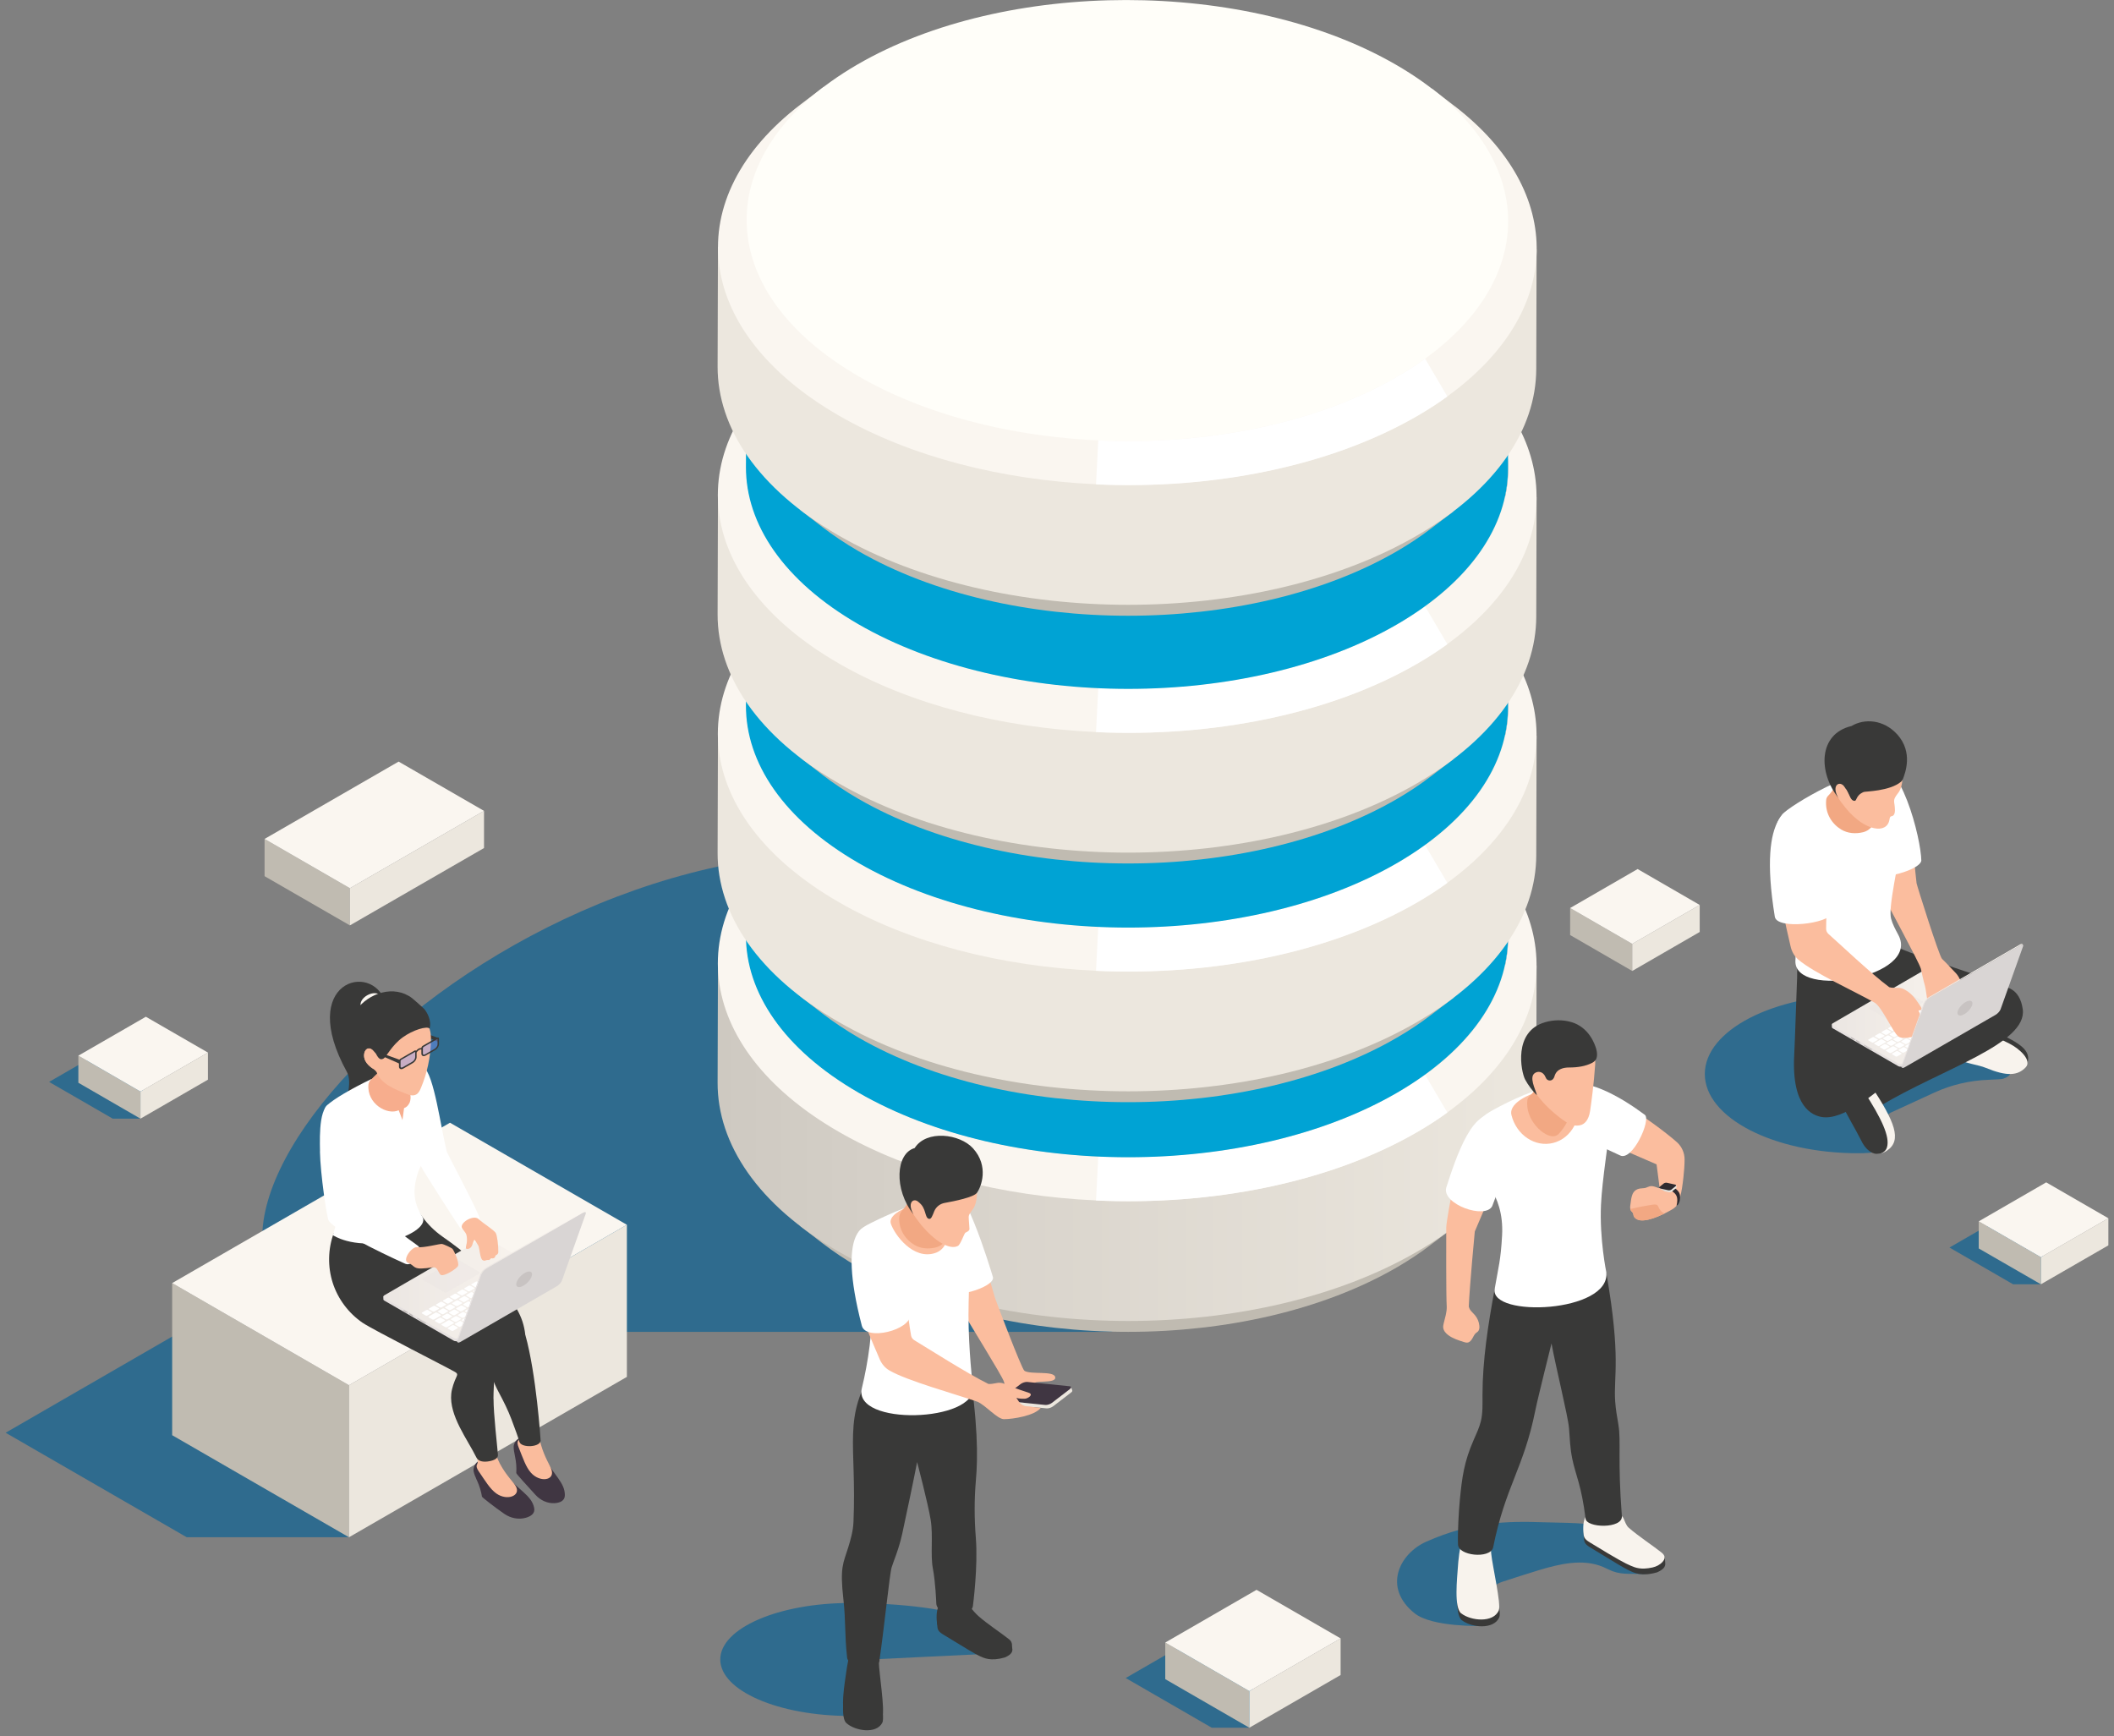 <svg width="302" height="248" viewBox="0 0 302 248" fill="none" xmlns="http://www.w3.org/2000/svg">
<rect x="0" y="0" width="302" height="248" fill="#808080" stroke="none"/>
<g clip-path="url(#clip0_463_284)">
<path d="M21.325 146.29L7.015 154.56L16.105 159.81H20.065L21.325 146.29Z" fill="#2F6B8E"/>
<path d="M180.185 228.54L160.815 239.72L173.105 246.82H178.475L180.185 228.54Z" fill="#2F6B8E"/>
<path d="M292.815 169.96L278.495 178.22L287.585 183.47H291.555L292.815 169.96Z" fill="#2F6B8E"/>
<path d="M291.555 183.47L282.675 178.35V174.48L291.555 179.6V183.47Z" fill="#C0BBB1"/>
<path d="M301.195 177.91L291.555 183.47V179.6L301.195 174.04V177.91Z" fill="#ECE7DE"/>
<path d="M291.555 179.6L282.675 174.48L292.315 168.91L301.195 174.04L291.555 179.6Z" fill="#FAF6F0"/>
<path d="M233.175 138.71L224.305 133.58V129.72L233.175 134.84V138.71Z" fill="#C0BBB1"/>
<path d="M242.815 133.14L233.175 138.71V134.84L242.815 129.28V133.14Z" fill="#ECE7DE"/>
<path d="M233.175 134.84L224.305 129.72L233.945 124.15L242.815 129.28L233.175 134.84Z" fill="#FAF6F0"/>
<path d="M20.065 159.81L11.195 154.68V150.81L20.065 155.94V159.81Z" fill="#C0BBB1"/>
<path d="M29.705 154.24L20.065 159.81V155.94L29.705 150.37V154.24Z" fill="#ECE7DE"/>
<path d="M20.065 155.94L11.195 150.81L20.835 145.25L29.705 150.37L20.065 155.94Z" fill="#FAF6F0"/>
<path d="M178.475 246.82L166.465 239.88V234.65L178.475 241.59V246.82Z" fill="#C0BBB1"/>
<path d="M191.515 239.29L178.475 246.82V241.59L191.515 234.06V239.29Z" fill="#ECE7DE"/>
<path d="M178.475 241.59L166.465 234.65L179.505 227.12L191.515 234.06L178.475 241.59Z" fill="#FAF6F0"/>
<path d="M270.155 158.92C267.565 160.14 274.485 164.75 265.455 164.75C253.355 164.75 243.545 159.68 243.545 153.43C243.545 147.18 253.355 142.11 265.455 142.11C271.495 142.11 278.265 143.22 283.275 146.85C284.975 148.08 286.555 149.72 287.135 151.79C287.525 153.19 287.335 153.7 286.165 154.11C286.005 154.17 285.085 154.22 284.025 154.26C281.375 154.36 278.775 154.97 276.365 156.07C273.735 157.27 271.195 158.44 270.155 158.93V158.92Z" fill="#2F6B8E"/>
<path d="M287.855 148.83C286.715 148.13 284.885 147.3 283.395 146.71C282.305 147.88 281.485 148.97 280.415 150.16C285.755 153.03 288.185 154.09 289.475 152.22C290.235 150.69 289.265 149.69 287.865 148.83H287.855Z" fill="#393938"/>
<path d="M287.085 149.1C285.625 148.36 284.305 147.77 282.905 147.31C282.065 148.19 281.215 149.06 280.405 149.96C280.055 150.35 279.705 150.75 279.365 151.15C280.935 152 282.525 152.07 283.705 152.56C286.725 153.8 288.245 153.67 289.385 152.48C290.325 151.5 288.545 149.84 287.085 149.1Z" fill="#F8F3ED"/>
<path d="M270.535 135.03C270.345 134.91 267.775 136.3 266.645 138.23C265.035 140.99 265.015 144.08 265.225 144.38C265.545 144.83 275.415 146.81 279.895 147.77L287.405 141.49C285.785 139.98 273.035 136.59 270.525 135.02L270.535 135.03Z" fill="#393938"/>
<path d="M286.045 141C282.615 141.7 278.145 143.34 274.435 146.48C269.475 150.67 265.235 153.35 265.235 153.35C265.235 153.35 267.665 158.18 268.585 158C277.445 152.68 289.645 149.13 288.965 144.18C288.545 141.1 286.395 140.93 286.045 141Z" fill="#393938"/>
<path d="M263.935 157.19C264.575 159.36 265.395 161.32 266.355 163.27C266.925 164.41 268.025 165.4 269.535 164.4C271.805 162.91 270.635 160.19 267.305 155.12C266.195 155.83 265.065 156.5 263.935 157.19Z" fill="#F8F3ED"/>
<path d="M262.845 157.21C263.725 159.11 265.115 161.37 265.915 162.99C266.285 163.75 266.815 164.39 267.525 164.71C268.315 165.06 269.315 164.74 269.565 163.91C270.025 162.42 268.805 159.79 266.245 155.86C265.165 156.52 263.905 156.52 262.835 157.21H262.845Z" fill="#393938"/>
<path d="M256.315 150.72C255.915 158.23 258.965 159.34 260.225 159.57C263.345 160.13 268.095 156.09 271.385 153.17C274.495 150.41 275.565 148.7 276.985 147.47C274.105 147.6 267.665 148.41 266.725 148.49C266.725 148.49 267.475 138.24 266.045 137.47C265.685 137.28 265.265 137.27 264.855 137.27C263.475 137.28 262.095 137.37 260.725 137.54C259.835 137.65 256.705 137.75 256.705 137.75C256.805 138.46 256.685 140.97 256.665 141.42C256.595 143.04 256.445 148.17 256.315 150.72Z" fill="#393938"/>
<path d="M273.795 126.17C273.605 124.62 273.255 120.57 273.255 120.57C273.255 120.57 272.805 119.46 272.225 119.83C270.615 120.87 268.975 121.84 267.175 122.28C268.025 124.85 268.885 127.23 269.345 128.48C269.595 129.16 274.235 137.59 274.395 138.37L277.435 136.98C277.055 136.7 273.825 126.45 273.795 126.17Z" fill="#FBBD9E"/>
<path d="M266.445 124.46C266.965 126.3 274.215 124.5 274.475 122.96C274.435 119.8 271.515 107.98 267.355 108.86C267.355 108.86 261.945 109.06 266.455 124.46H266.445Z" fill="white"/>
<path d="M254.575 116.39C251.835 119.8 255.165 124.99 256.025 127.97C256.965 131.23 256.605 133.56 256.485 137.27C256.305 142.76 274.445 139.61 271.185 133.55C270.785 132.8 270.375 132.06 270.155 131.24C269.725 129.66 271.075 124.13 272.075 117.74C272.165 117.19 272.195 116.62 272.165 116.06C272.135 115.31 272.095 114.74 271.945 114.08C271.705 113.08 269.935 110.69 268.965 110.34C265.685 109.14 255.635 115.06 254.565 116.39H254.575Z" fill="white"/>
<path d="M261.695 146.36V146.73C261.695 146.79 261.735 146.85 261.815 146.9L271.195 152.32C271.355 152.41 271.625 152.41 271.785 152.32L285.065 144.6C285.145 144.55 285.185 144.49 285.185 144.43V144.06L261.695 146.36Z" fill="#E6E1E0"/>
<path d="M285.065 143.89L275.685 138.47C275.525 138.38 275.255 138.38 275.095 138.47L261.815 146.19C261.655 146.28 261.655 146.44 261.815 146.53L271.195 151.95C271.355 152.04 271.625 152.04 271.785 151.95L285.065 144.23C285.225 144.14 285.225 143.98 285.065 143.89Z" fill="url(#paint0_linear_463_284)"/>
<g style="mix-blend-mode:multiply" opacity="0.3">
<path d="M274.665 143.25L270.285 145.78C270.185 145.84 270.025 145.84 269.925 145.78L267.025 144.1C266.925 144.04 266.925 143.95 267.025 143.89L271.405 141.36C271.505 141.3 271.665 141.3 271.765 141.36L274.665 143.04C274.765 143.1 274.765 143.19 274.665 143.25Z" fill="#E6E1E0"/>
</g>
<path d="M268.225 148.58L267.635 148.92C267.575 148.95 267.485 148.95 267.425 148.92L266.925 148.63C266.865 148.6 266.865 148.54 266.925 148.51L267.515 148.17C267.575 148.14 267.665 148.14 267.725 148.17L268.225 148.46C268.285 148.49 268.285 148.55 268.225 148.58ZM269.175 147.91L268.675 147.62C268.615 147.59 268.525 147.59 268.465 147.62L267.875 147.96C267.815 147.99 267.815 148.05 267.875 148.08L268.375 148.37C268.435 148.4 268.525 148.4 268.585 148.37L269.175 148.03C269.235 148 269.235 147.94 269.175 147.91ZM270.125 147.36L269.625 147.07C269.565 147.04 269.475 147.04 269.415 147.07L268.825 147.41C268.765 147.44 268.765 147.5 268.825 147.53L269.325 147.82C269.385 147.85 269.475 147.85 269.535 147.82L270.125 147.48C270.185 147.45 270.185 147.39 270.125 147.36ZM271.075 146.81L270.575 146.52C270.515 146.49 270.425 146.49 270.365 146.52L269.775 146.86C269.715 146.89 269.715 146.95 269.775 146.98L270.275 147.27C270.335 147.3 270.425 147.3 270.485 147.27L271.075 146.93C271.135 146.9 271.135 146.84 271.075 146.81ZM272.025 146.26L271.525 145.97C271.465 145.94 271.375 145.94 271.315 145.97L270.725 146.31C270.665 146.34 270.665 146.4 270.725 146.43L271.225 146.72C271.285 146.75 271.375 146.75 271.435 146.72L272.025 146.38C272.085 146.35 272.085 146.29 272.025 146.26ZM272.975 145.71L272.475 145.42C272.415 145.39 272.325 145.39 272.265 145.42L271.675 145.76C271.615 145.79 271.615 145.85 271.675 145.88L272.175 146.17C272.235 146.2 272.325 146.2 272.385 146.17L272.975 145.83C273.035 145.8 273.035 145.74 272.975 145.71ZM273.925 145.16L273.425 144.87C273.365 144.84 273.275 144.84 273.215 144.87L272.625 145.21C272.565 145.24 272.565 145.3 272.625 145.33L273.125 145.62C273.185 145.65 273.275 145.65 273.335 145.62L273.925 145.28C273.985 145.25 273.985 145.19 273.925 145.16ZM274.875 144.61L274.375 144.32C274.315 144.29 274.225 144.29 274.165 144.32L273.575 144.66C273.515 144.69 273.515 144.75 273.575 144.78L274.075 145.07C274.135 145.1 274.225 145.1 274.285 145.07L274.875 144.73C274.935 144.7 274.935 144.64 274.875 144.61ZM275.825 144.06L275.325 143.77C275.265 143.74 275.175 143.74 275.115 143.77L274.525 144.11C274.465 144.14 274.465 144.2 274.525 144.23L275.025 144.52C275.085 144.55 275.175 144.55 275.235 144.52L275.825 144.18C275.885 144.15 275.885 144.09 275.825 144.06ZM277.085 143.33L276.585 143.04C276.525 143.01 276.435 143.01 276.375 143.04L275.475 143.56C275.415 143.59 275.415 143.65 275.475 143.68L275.975 143.97C276.035 144 276.125 144 276.185 143.97L277.085 143.45C277.145 143.42 277.145 143.36 277.085 143.33ZM280.665 144.28L280.165 143.99C280.105 143.96 280.015 143.96 279.955 143.99L279.365 144.33C279.305 144.36 279.305 144.42 279.365 144.45L279.865 144.74C279.925 144.77 280.015 144.77 280.075 144.74L280.665 144.4C280.725 144.37 280.725 144.31 280.665 144.28ZM281.615 143.73L281.115 143.44C281.055 143.41 280.965 143.41 280.905 143.44L280.315 143.78C280.255 143.81 280.255 143.87 280.315 143.9L280.815 144.19C280.875 144.22 280.965 144.22 281.025 144.19L281.615 143.85C281.675 143.82 281.675 143.76 281.615 143.73ZM282.565 143.18L282.065 142.89C282.005 142.86 281.915 142.86 281.855 142.89L281.265 143.23C281.205 143.26 281.205 143.32 281.265 143.35L281.765 143.64C281.825 143.67 281.915 143.67 281.975 143.64L282.565 143.3C282.625 143.27 282.625 143.21 282.565 143.18ZM281.535 144.78L281.035 144.49C280.975 144.46 280.885 144.46 280.825 144.49L280.235 144.83C280.175 144.86 280.175 144.92 280.235 144.95L280.735 145.24C280.795 145.27 280.885 145.27 280.945 145.24L281.535 144.9C281.595 144.87 281.595 144.81 281.535 144.78ZM282.485 144.23L281.985 143.94C281.925 143.91 281.835 143.91 281.775 143.94L281.185 144.28C281.125 144.31 281.125 144.37 281.185 144.4L281.685 144.69C281.745 144.72 281.835 144.72 281.895 144.69L282.485 144.35C282.545 144.32 282.545 144.26 282.485 144.23ZM283.435 143.68L282.935 143.39C282.875 143.36 282.785 143.36 282.725 143.39L282.135 143.73C282.075 143.76 282.075 143.82 282.135 143.85L282.635 144.14C282.695 144.17 282.785 144.17 282.845 144.14L283.435 143.8C283.495 143.77 283.495 143.71 283.435 143.68ZM269.385 148.78L268.885 148.49C268.825 148.46 268.735 148.46 268.675 148.49L267.775 149.01C267.715 149.04 267.715 149.1 267.775 149.13L268.275 149.42C268.335 149.45 268.425 149.45 268.485 149.42L269.385 148.9C269.445 148.87 269.445 148.81 269.385 148.78ZM270.335 148.23L269.835 147.94C269.775 147.91 269.685 147.91 269.625 147.94L269.035 148.28C268.975 148.31 268.975 148.37 269.035 148.4L269.535 148.69C269.595 148.72 269.685 148.72 269.745 148.69L270.335 148.35C270.395 148.32 270.395 148.26 270.335 148.23ZM271.285 147.68L270.785 147.39C270.725 147.36 270.635 147.36 270.575 147.39L269.985 147.73C269.925 147.76 269.925 147.82 269.985 147.85L270.485 148.14C270.545 148.17 270.635 148.17 270.695 148.14L271.285 147.8C271.345 147.77 271.345 147.71 271.285 147.68ZM272.235 147.13L271.735 146.84C271.675 146.81 271.585 146.81 271.525 146.84L270.935 147.18C270.875 147.21 270.875 147.27 270.935 147.3L271.435 147.59C271.495 147.62 271.585 147.62 271.645 147.59L272.235 147.25C272.295 147.22 272.295 147.16 272.235 147.13ZM273.185 146.58L272.685 146.29C272.625 146.26 272.535 146.26 272.475 146.29L271.885 146.63C271.825 146.66 271.825 146.72 271.885 146.75L272.385 147.04C272.445 147.07 272.535 147.07 272.595 147.04L273.185 146.7C273.245 146.67 273.245 146.61 273.185 146.58ZM274.135 146.03L273.635 145.74C273.575 145.71 273.485 145.71 273.425 145.74L272.835 146.08C272.775 146.11 272.775 146.17 272.835 146.2L273.335 146.49C273.395 146.52 273.485 146.52 273.545 146.49L274.135 146.15C274.195 146.12 274.195 146.06 274.135 146.03ZM275.085 145.48L274.585 145.19C274.525 145.16 274.435 145.16 274.375 145.19L273.785 145.53C273.725 145.56 273.725 145.62 273.785 145.65L274.285 145.94C274.345 145.97 274.435 145.97 274.495 145.94L275.085 145.6C275.145 145.57 275.145 145.51 275.085 145.48ZM276.035 144.93L275.535 144.64C275.475 144.61 275.385 144.61 275.325 144.64L274.735 144.98C274.675 145.01 274.675 145.07 274.735 145.1L275.235 145.39C275.295 145.42 275.385 145.42 275.445 145.39L276.035 145.05C276.095 145.02 276.095 144.96 276.035 144.93ZM276.985 144.38L276.485 144.09C276.425 144.06 276.335 144.06 276.275 144.09L275.685 144.43C275.625 144.46 275.625 144.52 275.685 144.55L276.185 144.84C276.245 144.87 276.335 144.87 276.395 144.84L276.985 144.5C277.045 144.47 277.045 144.41 276.985 144.38ZM277.935 143.83L277.435 143.54C277.375 143.51 277.285 143.51 277.225 143.54L276.635 143.88C276.575 143.91 276.575 143.97 276.635 144L277.135 144.29C277.195 144.32 277.285 144.32 277.345 144.29L277.935 143.95C277.995 143.92 277.995 143.86 277.935 143.83ZM269.895 149.46L269.395 149.17C269.335 149.14 269.245 149.14 269.185 149.17L268.595 149.51C268.535 149.54 268.535 149.6 268.595 149.63L269.095 149.92C269.155 149.95 269.245 149.95 269.305 149.92L269.895 149.58C269.955 149.55 269.955 149.49 269.895 149.46ZM270.845 148.91L270.345 148.62C270.285 148.59 270.195 148.59 270.135 148.62L269.545 148.96C269.485 148.99 269.485 149.05 269.545 149.08L270.045 149.37C270.105 149.4 270.195 149.4 270.255 149.37L270.845 149.03C270.905 149 270.905 148.94 270.845 148.91ZM271.795 148.36L271.295 148.07C271.235 148.04 271.145 148.04 271.085 148.07L270.495 148.41C270.435 148.44 270.435 148.5 270.495 148.53L270.995 148.82C271.055 148.85 271.145 148.85 271.205 148.82L271.795 148.48C271.855 148.45 271.855 148.39 271.795 148.36ZM272.745 147.81L272.245 147.52C272.185 147.49 272.095 147.49 272.035 147.52L271.445 147.86C271.385 147.89 271.385 147.95 271.445 147.98L271.945 148.27C272.005 148.3 272.095 148.3 272.155 148.27L272.745 147.93C272.805 147.9 272.805 147.84 272.745 147.81ZM271.615 150.46L271.115 150.17C271.055 150.14 270.965 150.14 270.905 150.17L270.315 150.51C270.255 150.54 270.255 150.6 270.315 150.63L270.815 150.92C270.875 150.95 270.965 150.95 271.025 150.92L271.615 150.58C271.675 150.55 271.675 150.49 271.615 150.46ZM272.565 149.91L272.065 149.62C272.005 149.59 271.915 149.59 271.855 149.62L271.265 149.96C271.205 149.99 271.205 150.05 271.265 150.08L271.765 150.37C271.825 150.4 271.915 150.4 271.975 150.37L272.565 150.03C272.625 150 272.625 149.94 272.565 149.91ZM273.515 149.36L273.015 149.07C272.955 149.04 272.865 149.04 272.805 149.07L272.215 149.41C272.155 149.44 272.155 149.5 272.215 149.53L272.715 149.82C272.775 149.85 272.865 149.85 272.925 149.82L273.515 149.48C273.575 149.45 273.575 149.39 273.515 149.36ZM274.465 148.81L273.965 148.52C273.905 148.49 273.815 148.49 273.755 148.52L273.165 148.86C273.105 148.89 273.105 148.95 273.165 148.98L273.665 149.27C273.725 149.3 273.815 149.3 273.875 149.27L274.465 148.93C274.525 148.9 274.525 148.84 274.465 148.81ZM280.485 145.33L279.985 145.04C279.925 145.01 279.835 145.01 279.775 145.04L278.875 145.56C278.815 145.59 278.815 145.65 278.875 145.68L279.375 145.97C279.435 146 279.525 146 279.585 145.97L280.485 145.45C280.545 145.42 280.545 145.36 280.485 145.33ZM273.685 147.26L273.185 146.97C273.125 146.94 273.035 146.94 272.975 146.97L272.385 147.31C272.325 147.34 272.325 147.4 272.385 147.43L272.885 147.72C272.945 147.75 273.035 147.75 273.095 147.72L273.685 147.38C273.745 147.35 273.745 147.29 273.685 147.26ZM274.635 146.71L274.135 146.42C274.075 146.39 273.985 146.39 273.925 146.42L273.335 146.76C273.275 146.79 273.275 146.85 273.335 146.88L273.835 147.17C273.895 147.2 273.985 147.2 274.045 147.17L274.635 146.83C274.695 146.8 274.695 146.74 274.635 146.71ZM275.585 146.16L275.085 145.87C275.025 145.84 274.935 145.84 274.875 145.87L274.285 146.21C274.225 146.24 274.225 146.3 274.285 146.33L274.785 146.62C274.845 146.65 274.935 146.65 274.995 146.62L275.585 146.28C275.645 146.25 275.645 146.19 275.585 146.16ZM276.535 145.61L276.035 145.32C275.975 145.29 275.885 145.29 275.825 145.32L275.235 145.66C275.175 145.69 275.175 145.75 275.235 145.78L275.735 146.07C275.795 146.1 275.885 146.1 275.945 146.07L276.535 145.73C276.595 145.7 276.595 145.64 276.535 145.61ZM277.485 145.06L276.985 144.77C276.925 144.74 276.835 144.74 276.775 144.77L276.185 145.11C276.125 145.14 276.125 145.2 276.185 145.23L276.685 145.52C276.745 145.55 276.835 145.55 276.895 145.52L277.485 145.18C277.545 145.15 277.545 145.09 277.485 145.06ZM278.745 144.33L278.245 144.04C278.185 144.01 278.095 144.01 278.035 144.04L277.135 144.56C277.075 144.59 277.075 144.65 277.135 144.68L277.635 144.97C277.695 145 277.785 145 277.845 144.97L278.745 144.45C278.805 144.42 278.805 144.36 278.745 144.33ZM271.055 149.78L270.555 149.49C270.495 149.46 270.405 149.46 270.345 149.49L269.445 150.01C269.385 150.04 269.385 150.1 269.445 150.13L269.945 150.42C270.005 150.45 270.095 150.45 270.155 150.42L271.055 149.9C271.115 149.87 271.115 149.81 271.055 149.78ZM272.005 149.23L271.505 148.94C271.445 148.91 271.355 148.91 271.295 148.94L270.705 149.28C270.645 149.31 270.645 149.37 270.705 149.4L271.205 149.69C271.265 149.72 271.355 149.72 271.415 149.69L272.005 149.35C272.065 149.32 272.065 149.26 272.005 149.23ZM272.955 148.68L272.455 148.39C272.395 148.36 272.305 148.36 272.245 148.39L271.655 148.73C271.595 148.76 271.595 148.82 271.655 148.85L272.155 149.14C272.215 149.17 272.305 149.17 272.365 149.14L272.955 148.8C273.015 148.77 273.015 148.71 272.955 148.68ZM273.905 148.13L273.405 147.84C273.345 147.81 273.255 147.81 273.195 147.84L272.605 148.18C272.545 148.21 272.545 148.27 272.605 148.3L273.105 148.59C273.165 148.62 273.255 148.62 273.315 148.59L273.905 148.25C273.965 148.22 273.965 148.16 273.905 148.13ZM274.855 147.58L274.355 147.29C274.295 147.26 274.205 147.26 274.145 147.29L273.555 147.63C273.495 147.66 273.495 147.72 273.555 147.75L274.055 148.04C274.115 148.07 274.205 148.07 274.265 148.04L274.855 147.7C274.915 147.67 274.915 147.61 274.855 147.58ZM275.805 147.03L275.305 146.74C275.245 146.71 275.155 146.71 275.095 146.74L274.505 147.08C274.445 147.11 274.445 147.17 274.505 147.2L275.005 147.49C275.065 147.52 275.155 147.52 275.215 147.49L275.805 147.15C275.865 147.12 275.865 147.06 275.805 147.03ZM276.755 146.48L276.255 146.19C276.195 146.16 276.105 146.16 276.045 146.19L275.455 146.53C275.395 146.56 275.395 146.62 275.455 146.65L275.955 146.94C276.015 146.97 276.105 146.97 276.165 146.94L276.755 146.6C276.815 146.57 276.815 146.51 276.755 146.48ZM277.705 145.93L277.205 145.64C277.145 145.61 277.055 145.61 276.995 145.64L276.405 145.98C276.345 146.01 276.345 146.07 276.405 146.1L276.905 146.39C276.965 146.42 277.055 146.42 277.115 146.39L277.705 146.05C277.765 146.02 277.765 145.96 277.705 145.93ZM278.655 145.38L278.155 145.09C278.095 145.06 278.005 145.06 277.945 145.09L277.355 145.43C277.295 145.46 277.295 145.52 277.355 145.55L277.855 145.84C277.915 145.87 278.005 145.87 278.065 145.84L278.655 145.5C278.715 145.47 278.715 145.41 278.655 145.38ZM279.605 144.83L279.105 144.54C279.045 144.51 278.955 144.51 278.895 144.54L278.305 144.88C278.245 144.91 278.245 144.97 278.305 145L278.805 145.29C278.865 145.32 278.955 145.32 279.015 145.29L279.605 144.95C279.665 144.92 279.665 144.86 279.605 144.83ZM277.955 142.78L277.455 142.49C277.395 142.46 277.305 142.46 277.245 142.49L276.655 142.83C276.595 142.86 276.595 142.92 276.655 142.95L277.155 143.24C277.215 143.27 277.305 143.27 277.365 143.24L277.955 142.9C278.015 142.87 278.015 142.81 277.955 142.78ZM278.905 142.23L278.405 141.94C278.345 141.91 278.255 141.91 278.195 141.94L277.605 142.28C277.545 142.31 277.545 142.37 277.605 142.4L278.105 142.69C278.165 142.72 278.255 142.72 278.315 142.69L278.905 142.35C278.965 142.32 278.965 142.26 278.905 142.23ZM279.855 141.68L279.355 141.39C279.295 141.36 279.205 141.36 279.145 141.39L278.555 141.73C278.495 141.76 278.495 141.82 278.555 141.85L279.055 142.14C279.115 142.17 279.205 142.17 279.265 142.14L279.855 141.8C279.915 141.77 279.915 141.71 279.855 141.68ZM280.725 142.18L280.225 141.89C280.165 141.86 280.075 141.86 280.015 141.89L279.425 142.23C279.365 142.26 279.365 142.32 279.425 142.35L279.925 142.64C279.985 142.67 280.075 142.67 280.135 142.64L280.725 142.3C280.785 142.27 280.785 142.21 280.725 142.18Z" fill="white"/>
<path d="M264.495 148.35L264.895 148.58C264.895 148.58 264.975 148.59 264.975 148.54C264.975 148.49 264.935 148.43 264.895 148.41L264.495 148.18C264.495 148.18 264.415 148.17 264.415 148.22C264.415 148.27 264.455 148.33 264.495 148.35Z" fill="#BDB7B5"/>
<path d="M265.235 148.77L265.635 149C265.635 149 265.715 149.01 265.715 148.96C265.715 148.91 265.675 148.85 265.635 148.83L265.235 148.6C265.235 148.6 265.155 148.59 265.155 148.64C265.155 148.69 265.195 148.75 265.235 148.77Z" fill="#BDB7B5"/>
<path d="M267.425 150.01L266.275 149.34V149.24L267.425 149.9V150.01Z" fill="#BDB7B5"/>
<path d="M267.505 117.9C267.225 118.41 266.715 118.75 266.145 118.89C265.075 119.15 263.955 119.06 263.035 118.51C261.765 117.74 260.685 116.26 260.885 114.26C260.905 114.05 261.005 113.84 261.155 113.69C261.845 112.99 262.665 111.81 263.145 109.43C263.295 108.69 264.155 108.37 264.755 108.83C266.775 110.42 268.345 113.5 268.325 114.84C268.325 115.38 268.065 116.89 267.505 117.89V117.9Z" fill="#F2A883"/>
<path d="M274.875 146.74C274.695 145.98 274.385 144.96 274.065 144.35C274.395 144.35 274.655 144.22 274.415 143.85C274.035 143.28 273.465 142.32 272.615 141.7C272.435 141.57 272.065 141.34 271.855 141.26C271.645 141.17 271.415 141.12 271.145 141.12C270.675 141.12 270.275 141.14 269.895 141.03C267.255 139.07 262.585 134.62 261.215 133.43C260.995 133.24 260.875 132.97 260.875 132.69C260.875 131.14 260.995 129.52 261.055 127.9C261.085 127.21 260.355 126.74 259.725 127.04C257.995 127.87 256.265 128.63 254.415 128.85C254.945 131.51 255.505 133.97 255.815 135.27C255.985 135.98 256.355 136.62 256.905 137.09C259.155 139.01 264.885 141.58 267.855 143.27C268.895 143.95 270.425 147.51 271.205 148.07C271.835 148.52 273.335 148.13 274.255 147.83C274.705 147.68 274.975 147.22 274.865 146.75L274.875 146.74Z" fill="#FBBD9E"/>
<path d="M253.545 130.96C253.835 132.85 261.255 131.96 261.695 130.46C262.045 127.32 260.595 115.23 256.355 115.59C256.355 115.59 250.965 115.13 253.545 130.96Z" fill="white"/>
<path d="M279.365 138.98C278.325 137.87 277.545 137.06 277.445 136.99C276.075 136.8 275.065 137.28 274.405 138.38C274.515 138.91 274.825 140.28 274.985 140.8C275.245 141.69 275.405 145.11 276.325 145.36C277.105 145.57 280.695 144.43 280.565 143.01C280.565 143.01 280.665 140.35 279.375 138.98H279.365Z" fill="#FBBD9E"/>
<path d="M271.735 152.32L274.945 143.33L274.845 143.24L271.635 152.23C271.595 152.34 271.605 152.42 271.635 152.46L271.735 152.55C271.735 152.55 271.685 152.43 271.735 152.32Z" fill="#E6E1E0"/>
<path d="M288.905 134.88C288.845 134.82 288.725 134.84 288.555 134.94L275.545 142.45C275.255 142.62 274.945 142.96 274.845 143.23L274.945 143.32C275.035 143.06 275.355 142.71 275.645 142.54L288.655 135.03C288.825 134.93 288.945 134.92 289.005 134.97L288.905 134.88Z" fill="url(#paint1_linear_463_284)"/>
<path d="M288.645 135.03L275.635 142.54C275.345 142.71 275.035 143.05 274.935 143.32L271.725 152.31C271.635 152.57 271.795 152.65 272.085 152.48L285.095 144.97C285.385 144.8 285.695 144.46 285.795 144.19L289.005 135.2C289.095 134.94 288.935 134.86 288.645 135.03Z" fill="#D9D5D4"/>
<path d="M281.775 143.34C281.775 143.79 281.295 144.45 280.705 144.83C280.115 145.21 279.635 145.15 279.635 144.7C279.635 144.25 280.115 143.59 280.705 143.21C281.295 142.83 281.775 142.89 281.775 143.34Z" fill="#C8C3C2"/>
<path d="M270.645 105.94C269.675 104.28 268.355 103.52 266.445 103.43C265.925 103.41 265.075 103.86 264.595 104.03C262.785 104.68 262.445 107.69 262.375 109.39C262.285 111.54 262.375 113.87 263.765 115.54C266.475 118.78 269.555 119.17 269.915 117.12C269.945 116.94 269.965 116.71 270.125 116.63C270.185 116.6 270.255 116.6 270.315 116.58C270.615 116.49 270.705 116.11 270.705 115.79C270.705 115.51 270.685 115.23 270.645 114.96C270.615 114.75 270.565 114.53 270.595 114.32C270.655 113.85 271.035 113.5 271.295 113.1C271.895 112.14 271.825 110.63 271.735 109.55C271.635 108.29 271.285 107.03 270.645 105.94Z" fill="#FBBD9E"/>
<path d="M271.025 104.91C269.105 102.79 266.365 102.6 264.495 103.72C259.705 104.85 259.755 110.39 262.625 113.98C262.325 113.03 263.585 112.51 263.765 112.81C264.285 113.68 264.385 114.37 264.905 114.41C265.325 114.44 265.045 113.65 266.245 113.14C266.455 113.05 269.975 113.04 271.585 111.67C271.705 111.56 271.795 111.42 271.855 111.27C272.135 110.49 273.365 107.5 271.025 104.9V104.91Z" fill="#393938"/>
<path d="M263.405 112.28C262.595 111.36 261.155 112.54 263.445 115.11C263.675 115.37 263.975 115.63 264.275 115.45C264.935 115.05 263.875 112.82 263.395 112.28H263.405Z" fill="#FBBD9E"/>
<path d="M49.985 132.2L37.795 125.17V119.85L49.985 126.89V132.2Z" fill="#C0BBB1"/>
<path d="M69.145 121.15L49.985 132.2V126.89L69.145 115.84V121.15Z" fill="#ECE7DE"/>
<path d="M49.985 126.89L37.795 119.85L56.945 108.8L69.145 115.84L49.985 126.89Z" fill="#FAF6F0"/>
<path d="M120.825 121.8C60.185 121.8 6.215 190.27 58.725 190.27H158.875L163.525 121.8C163.525 121.8 165.345 121.8 120.825 121.8Z" fill="#2F6B8E"/>
<path d="M114.225 175.08L117.475 177.59C119.035 178.79 120.755 179.94 122.645 181.04C143.955 193.34 178.405 193.34 199.575 181.04C201.325 180.02 202.935 178.95 204.385 177.84L207.655 175.35L114.215 175.09L114.225 175.08Z" fill="#C0BBB1"/>
<path d="M199.395 111.53C178.085 99.23 143.635 99.23 122.465 111.53C101.295 123.83 101.405 143.79 122.715 156.09C144.025 168.39 178.475 168.39 199.645 156.09C220.815 143.79 220.705 123.83 199.395 111.53Z" fill="#FAF6F0"/>
<path d="M102.565 137.57L102.515 154.67C102.495 163.39 108.245 172.13 119.775 178.79C142.685 192.02 179.715 192.02 202.475 178.79C213.785 172.22 219.445 163.62 219.465 155.01L219.515 137.91L102.555 137.58L102.565 137.57Z" fill="url(#paint2_linear_463_284)"/>
<path d="M207.825 117.49L204.575 114.98C219.395 126.42 219.085 142.35 203.595 153.54C202.375 154.42 201.055 155.28 199.645 156.09C187.965 162.88 172.235 165.92 156.895 165.22C144.445 164.65 132.255 161.6 122.705 156.09C103.155 144.81 101.445 127.08 117.635 114.73L114.365 117.22C96.955 130.5 98.795 149.55 119.815 161.68C130.085 167.61 143.185 170.88 156.565 171.49C173.045 172.25 189.955 168.98 202.515 161.68C204.035 160.8 205.445 159.88 206.755 158.93C223.405 146.89 223.745 129.77 207.805 117.48L207.825 117.49Z" fill="#FAF6F0"/>
<path d="M203.595 153.54C202.375 154.42 201.055 155.28 199.645 156.09C187.965 162.88 172.235 165.92 156.895 165.22L156.575 171.5C173.055 172.26 189.965 168.99 202.525 161.69C204.045 160.81 205.455 159.89 206.765 158.94L203.585 153.54H203.595Z" fill="white"/>
<path d="M106.615 117.72L106.565 133.64C106.545 141.76 111.905 149.89 122.635 156.09C143.955 168.4 178.425 168.4 199.605 156.09C210.125 149.97 215.395 141.97 215.425 133.95L215.465 118.03L106.605 117.72H106.615Z" fill="#00A3D4"/>
<path d="M114.225 142.27L117.475 144.78C119.035 145.98 120.755 147.13 122.645 148.23C143.955 160.53 178.405 160.53 199.575 148.23C201.325 147.21 202.935 146.14 204.385 145.03L207.655 142.54L114.215 142.28L114.225 142.27Z" fill="#C0BBB1"/>
<path d="M199.395 78.72C178.085 66.42 143.635 66.42 122.465 78.72C101.295 91.02 101.405 110.98 122.715 123.28C144.025 135.58 178.475 135.58 199.645 123.28C220.815 110.98 220.705 91.02 199.395 78.72Z" fill="#FAF6F0"/>
<path d="M102.565 104.76L102.515 121.86C102.495 130.58 108.245 139.32 119.775 145.98C142.685 159.21 179.715 159.21 202.475 145.98C213.785 139.41 219.445 130.81 219.465 122.2L219.515 105.1L102.555 104.77L102.565 104.76Z" fill="url(#paint3_linear_463_284)"/>
<path d="M207.825 84.68L204.575 82.17C219.395 93.61 219.085 109.54 203.595 120.73C202.375 121.61 201.055 122.47 199.645 123.28C187.965 130.07 172.235 133.11 156.895 132.41C144.445 131.84 132.255 128.79 122.705 123.28C103.155 111.99 101.445 94.27 117.635 81.92L114.365 84.41C96.955 97.69 98.795 116.74 119.815 128.87C130.085 134.8 143.185 138.07 156.565 138.68C173.045 139.44 189.955 136.17 202.515 128.87C204.035 127.99 205.445 127.07 206.755 126.12C223.405 114.08 223.745 96.96 207.805 84.67L207.825 84.68Z" fill="#FAF6F0"/>
<path d="M203.595 120.73C202.375 121.61 201.055 122.47 199.645 123.28C187.965 130.07 172.235 133.11 156.895 132.41L156.575 138.69C173.055 139.45 189.965 136.18 202.525 128.88C204.045 128 205.455 127.08 206.765 126.13L203.585 120.73H203.595Z" fill="white"/>
<path d="M106.615 84.91L106.565 100.83C106.545 108.95 111.905 117.08 122.635 123.28C143.955 135.59 178.425 135.59 199.605 123.28C210.125 117.16 215.395 109.16 215.425 101.14L215.465 85.22L106.605 84.91H106.615Z" fill="#00A3D4"/>
<path d="M114.225 108.17L117.475 110.68C119.035 111.88 120.755 113.03 122.645 114.13C143.955 126.43 178.405 126.43 199.575 114.13C201.325 113.11 202.935 112.04 204.385 110.93L207.655 108.44L114.215 108.18L114.225 108.17Z" fill="#C0BBB1"/>
<path d="M199.395 44.62C178.085 32.32 143.635 32.32 122.465 44.62C101.295 56.92 101.405 76.88 122.715 89.18C144.025 101.48 178.475 101.48 199.645 89.18C220.815 76.88 220.705 56.92 199.395 44.62Z" fill="#FAF6F0"/>
<path d="M102.565 70.66L102.515 87.76C102.495 96.48 108.245 105.22 119.775 111.88C142.685 125.11 179.715 125.11 202.475 111.88C213.785 105.31 219.445 96.71 219.465 88.1L219.515 71L102.555 70.67L102.565 70.66Z" fill="url(#paint4_linear_463_284)"/>
<path d="M207.825 50.58L204.575 48.07C219.395 59.51 219.085 75.44 203.595 86.63C202.375 87.51 201.055 88.36 199.645 89.18C187.965 95.97 172.235 99.01 156.895 98.31C144.445 97.74 132.255 94.69 122.705 89.18C103.155 77.89 101.445 60.17 117.635 47.82L114.365 50.31C96.955 63.59 98.795 82.64 119.815 94.77C130.085 100.7 143.185 103.97 156.565 104.58C173.045 105.34 189.955 102.07 202.515 94.77C204.035 93.89 205.445 92.97 206.755 92.02C223.405 79.98 223.745 62.86 207.805 50.57L207.825 50.58Z" fill="#FAF6F0"/>
<path d="M203.595 86.63C202.375 87.51 201.055 88.36 199.645 89.18C187.965 95.97 172.235 99.01 156.895 98.31L156.575 104.59C173.055 105.35 189.965 102.08 202.525 94.78C204.045 93.9 205.455 92.98 206.765 92.03L203.585 86.63H203.595Z" fill="white"/>
<path d="M106.615 50.81L106.565 66.73C106.545 74.85 111.905 82.98 122.635 89.18C143.955 101.49 178.425 101.49 199.605 89.18C210.125 83.06 215.395 75.06 215.425 67.04L215.465 51.12L106.605 50.81H106.615Z" fill="#00A3D4"/>
<path d="M114.225 72.78L117.475 75.29C119.035 76.49 120.755 77.64 122.645 78.74C143.955 91.04 178.405 91.04 199.575 78.74C201.325 77.72 202.935 76.65 204.385 75.54L207.655 73.05L114.215 72.79L114.225 72.78Z" fill="#C0BBB1"/>
<path d="M102.565 35.26L102.515 52.36C102.495 61.08 108.245 69.82 119.775 76.48C142.685 89.71 179.715 89.71 202.475 76.48C213.785 69.91 219.445 61.31 219.465 52.7L219.515 35.6L102.555 35.27L102.565 35.26Z" fill="url(#paint5_linear_463_284)"/>
<path d="M207.825 15.18L204.575 12.67L117.655 12.42L114.385 14.91C96.975 28.19 98.815 47.24 119.835 59.37C130.105 65.3 143.205 68.57 156.585 69.18C173.065 69.94 189.975 66.67 202.535 59.37C204.055 58.49 205.465 57.57 206.775 56.62C223.425 44.58 223.765 27.46 207.825 15.17V15.18Z" fill="#FAF6F0"/>
<path d="M199.395 9.23C178.085 -3.07 143.635 -3.07 122.465 9.23C101.295 21.53 101.405 41.49 122.715 53.79C144.025 66.09 178.475 66.09 199.645 53.79C220.815 41.49 220.705 21.53 199.395 9.23Z" fill="#FFFEF9"/>
<path d="M203.595 51.24C202.375 52.12 201.055 52.98 199.645 53.79C187.965 60.58 172.235 63.62 156.895 62.92L156.575 69.2C173.055 69.96 189.965 66.69 202.525 59.39C204.045 58.51 205.455 57.59 206.765 56.64L203.585 51.24H203.595Z" fill="white"/>
<path d="M42.685 198.48L26.535 189.82L0.805 204.68L26.675 219.61H49.855L42.685 198.48Z" fill="#2F6B8E"/>
<path d="M49.855 219.61L24.595 205.03V183.3L49.855 197.89V219.61Z" fill="#C0BBB1"/>
<path d="M49.855 197.89V219.61L89.555 196.7V174.97L49.855 197.89Z" fill="#ECE7DE"/>
<path d="M49.855 197.89L24.595 183.3L64.285 160.39L89.555 174.97L49.855 197.89Z" fill="#FAF6F0"/>
<path d="M49.555 153.13C50.435 154.73 49.245 157.77 49.175 158.79C49.745 158.43 50.305 158.07 50.875 157.72C51.355 157.42 51.845 157.11 52.235 156.7C52.715 156.2 53.035 155.58 53.345 154.97C53.995 153.7 54.655 152.41 54.905 151.01C55.325 148.7 55.725 145.33 55.045 143.16C53.175 137.28 42.405 140.16 49.555 153.13Z" fill="#393938"/>
<path d="M54.335 142.28C54.055 141.79 53.225 141.75 52.465 142.18C51.705 142.61 51.315 143.35 51.595 143.84C51.875 144.33 52.705 144.37 53.465 143.94C54.225 143.51 54.615 142.77 54.335 142.28Z" fill="#FAF6F0"/>
<path d="M71.705 210.27C71.255 209.78 70.735 209.38 70.265 208.91C69.325 207.97 67.695 208.61 67.645 210.01C67.645 210.25 67.805 210.77 67.965 211.08C68.025 211.24 68.085 211.4 68.165 211.55C68.495 212.27 68.725 213.03 68.855 213.81C68.875 213.92 70.705 215.34 72.035 216.26C72.925 216.88 74.055 217.12 75.105 216.83C75.865 216.62 76.485 216.19 76.305 215.39C75.915 213.61 74.225 213.01 71.725 210.26L71.705 210.27Z" fill="#403642"/>
<path d="M67.955 207.76C68.175 208.38 68.375 208.77 68.145 209.21C67.985 209.52 68.185 209.88 68.375 210.17C69.345 211.59 69.995 212.7 70.895 213.35C72.435 214.45 74.405 213.7 73.715 212.38C73.375 211.73 72.395 210.91 71.415 209.1C71.075 208.47 70.745 207.48 70.415 206.68C70.275 206.33 67.955 207.76 67.955 207.76Z" fill="#FABC9D"/>
<path d="M77.315 207.59C76.985 207.01 76.555 206.51 76.205 205.95C75.495 204.83 73.765 205.1 73.405 206.46C73.345 206.69 73.405 207.23 73.485 207.58C73.505 207.75 73.535 207.92 73.575 208.08C73.745 208.85 73.805 209.65 73.755 210.44C73.755 210.57 75.455 212.4 76.485 213.54C77.175 214.31 78.165 214.79 79.205 214.74C79.985 214.7 80.695 214.41 80.695 213.6C80.695 211.78 79.175 210.83 77.325 207.6L77.315 207.59Z" fill="#403642"/>
<path d="M74.195 204.31C74.275 204.96 74.385 205.39 74.065 205.76C73.835 206.02 73.955 206.43 74.085 206.75C74.725 208.35 75.115 209.57 75.855 210.4C77.125 211.81 79.205 211.5 78.815 210.07C78.625 209.36 77.845 208.35 77.275 206.37C77.075 205.69 76.965 204.65 76.825 203.79C76.765 203.42 74.195 204.31 74.195 204.31Z" fill="#FABC9D"/>
<path d="M75.045 190.73C74.755 188.02 73.555 186.01 70.345 182.68C68.505 180.78 66.425 178.9 63.215 176.66C62.115 175.89 61.145 174.94 60.355 173.86L59.175 172.21C48.385 174.27 46.875 177.99 57.535 183.89L63.745 186.94C66.865 188.47 69.205 191.35 69.785 194.77C69.985 195.97 70.425 197.37 71.265 198.93C71.935 200.17 72.565 201.44 73.065 202.76C73.545 204.03 74.065 205.44 74.185 205.94C74.415 206.93 77.415 206.77 77.225 205.67C77.225 205.67 76.625 196.34 75.055 190.73H75.045Z" fill="#393938"/>
<path d="M70.495 199.83C70.495 197.66 70.845 195.05 70.455 193.17C70.325 192.54 70.095 191.92 69.655 191.46C69.315 191.1 59.885 184.34 57.425 181.73L52.825 177.01L47.685 176.14C46.845 178.41 46.795 180.97 47.535 183.27C48.275 185.58 49.815 187.62 51.815 188.98C53.315 189.99 63.975 195.39 65.025 196.01C65.135 196.08 65.255 196.16 65.295 196.28C65.335 196.41 65.275 196.54 65.225 196.66C64.885 197.37 64.545 198.32 64.465 199.11C64.155 202.26 66.785 205.62 68.065 208.23C68.365 208.84 69.185 208.88 69.895 208.75C70.615 208.62 71.235 208.32 71.125 207.73C71.055 206.73 70.495 201.99 70.505 199.83H70.495Z" fill="#393938"/>
<path d="M56.205 154.47C55.825 158.05 59.505 165.47 60.475 167.22C60.605 167.46 64.875 174.19 65.685 175.35C66.435 176.43 68.935 174.97 68.455 173.8C67.575 171.68 63.865 164.7 63.835 164.56C62.965 161.1 62.005 153.47 60.505 152.44C58.325 150.94 56.385 152.84 56.215 154.46L56.205 154.47Z" fill="white"/>
<path d="M47.565 176.46C47.565 176.46 50.265 178.33 55.315 177.37C58.365 176.79 61.085 175.11 60.355 173.86C59.835 172.97 58.775 171.4 59.425 168.54C59.695 167.34 60.055 166.53 60.715 165.66C63.775 161.63 60.005 159.97 60.295 155.83C60.355 154.97 60.665 154.13 60.615 153.27C60.575 152.47 59.645 152.06 58.765 152.01C57.255 151.92 48.615 156.05 46.675 157.95C46.405 158.21 46.295 158.57 46.335 158.94C46.475 160.09 47.255 161.24 47.715 162.22C50.915 168.98 49.015 171.14 47.555 176.47L47.565 176.46Z" fill="white"/>
<path d="M58.425 146.76L58.345 146.96L62.555 148.82L62.625 148.29L58.425 146.76Z" fill="#393938"/>
<path d="M57.725 158.3L57.495 160.01L56.955 158.61C55.315 159.37 52.385 157.67 52.635 154.94C52.655 154.73 52.795 154.41 52.955 154.26C53.525 153.69 53.935 152.6 54.405 150.76C54.595 150.02 55.475 149.74 56.065 150.23C57.775 151.63 58.595 154.43 58.535 155.59C58.525 155.8 58.665 156.51 58.655 156.78C58.655 157.07 58.585 157.42 58.475 157.61C58.265 157.99 58.055 158.18 57.735 158.3H57.725Z" fill="#F7AD8D"/>
<path d="M58.015 156.26C58.465 156.44 58.985 156.6 59.415 156.38C59.785 156.2 59.975 155.8 60.135 155.42C61.015 153.32 61.505 151.05 61.565 148.77C61.585 148 61.545 147.2 61.165 146.53C60.555 145.47 59.215 145.03 57.985 145.04C56.345 145.05 54.615 145.81 53.905 147.28C53.405 148.32 51.685 149.64 51.735 150.76C51.765 151.46 52.725 152.47 53.785 153.16C54.405 154.84 56.465 155.64 58.015 156.25V156.26Z" fill="#FABC9D"/>
<path d="M54.805 151.21C54.285 151.55 54.005 151.05 53.765 150.65C52.615 148.76 51.575 150.33 52.195 151.55C52.425 152 52.815 152.35 53.235 152.64C53.875 153.07 53.875 153.37 53.875 153.37L53.075 154.14C49.345 151.23 49.195 146.69 50.885 144.32C52.635 141.86 56.305 140.63 58.875 142.6C58.985 142.68 60.305 143.83 60.565 144.1C61.015 144.57 61.705 145.88 61.365 146.93C60.985 146.55 58.995 147.13 57.525 148.2C55.975 149.33 55.215 150.94 54.815 151.21H54.805Z" fill="#393938"/>
<g style="mix-blend-mode:screen" opacity="0.4">
<path d="M57.355 152.62C57.355 152.62 57.255 152.6 57.245 152.59C57.175 152.55 57.145 152.47 57.145 152.36V151.56C57.145 151.48 57.205 151.39 57.285 151.34L59.285 150.19C59.405 150.21 59.415 150.24 59.415 150.27V151.03C59.415 151.28 59.205 151.61 58.955 151.75L57.585 152.54C57.505 152.59 57.425 152.61 57.355 152.61V152.62ZM60.545 150.78C60.545 150.78 60.445 150.76 60.435 150.75C60.365 150.71 60.325 150.63 60.325 150.52V149.72C60.325 149.64 60.385 149.55 60.465 149.5L62.465 148.35C62.585 148.37 62.595 148.4 62.595 148.43V149.19C62.595 149.44 62.385 149.77 62.135 149.91L60.765 150.7C60.685 150.75 60.605 150.77 60.535 150.77L60.545 150.78Z" fill="#7D96FF"/>
</g>
<path d="M62.625 148.23C62.565 148.2 62.485 148.2 62.405 148.24L60.395 149.4C60.285 149.46 60.195 149.6 60.195 149.72C60.065 149.72 59.925 149.72 59.775 149.82C59.655 149.89 59.545 149.99 59.445 150.11C59.365 150.04 59.285 150.04 59.205 150.09L57.195 151.25C57.085 151.31 56.995 151.45 56.995 151.57V152.37C56.995 152.52 57.055 152.64 57.165 152.7C57.215 152.73 57.275 152.74 57.335 152.74C57.425 152.74 57.525 152.71 57.625 152.65L58.995 151.86C59.285 151.69 59.515 151.33 59.515 151.03V150.35C59.615 150.2 59.745 150.07 59.885 149.99C60.005 149.92 60.115 149.91 60.195 149.93V150.51C60.195 150.66 60.255 150.78 60.365 150.84C60.415 150.87 60.475 150.88 60.535 150.88C60.625 150.88 60.725 150.85 60.825 150.79L62.195 150C62.485 149.83 62.715 149.47 62.715 149.17V148.37C62.715 148.3 62.685 148.24 62.625 148.2V148.23ZM59.315 151.03C59.315 151.25 59.125 151.55 58.905 151.67L57.535 152.46C57.435 152.52 57.345 152.53 57.285 152.5C57.235 152.47 57.225 152.39 57.225 152.35V151.55C57.225 151.55 57.265 151.44 57.315 151.41L59.315 150.26V151.02V151.03ZM62.505 149.19C62.505 149.41 62.315 149.71 62.095 149.83L60.725 150.62C60.625 150.68 60.535 150.69 60.475 150.66C60.425 150.63 60.415 150.55 60.415 150.51V149.71C60.415 149.71 60.455 149.6 60.505 149.57L62.505 148.42V149.18V149.19Z" fill="#393938"/>
<path d="M52.955 149.9L52.885 150.1L57.085 151.96L57.155 151.42L52.955 149.9Z" fill="#393938"/>
<path d="M52.195 151.56C52.425 152.01 52.815 152.36 53.235 152.65L53.765 150.66C52.615 148.77 51.575 150.34 52.195 151.56Z" fill="#FABC9D"/>
<path d="M54.765 185.23V185.62C54.765 185.69 54.805 185.75 54.895 185.8L64.825 191.53C64.995 191.63 65.275 191.63 65.445 191.53L79.495 183.37C79.585 183.32 79.625 183.26 79.625 183.19V182.8L54.775 185.23H54.765Z" fill="#E6E1E0"/>
<path d="M79.495 182.62L69.565 176.89C69.395 176.79 69.115 176.79 68.945 176.89L54.895 185.05C54.725 185.15 54.725 185.31 54.895 185.41L64.825 191.14C64.995 191.24 65.275 191.24 65.445 191.14L79.495 182.98C79.665 182.88 79.665 182.72 79.495 182.62Z" fill="url(#paint6_linear_463_284)"/>
<g style="mix-blend-mode:multiply" opacity="0.3">
<path d="M68.485 181.94L63.855 184.61C63.755 184.67 63.585 184.67 63.475 184.61L60.405 182.84C60.305 182.78 60.305 182.68 60.405 182.62L65.035 179.95C65.135 179.89 65.305 179.89 65.415 179.95L68.485 181.72C68.585 181.78 68.585 181.88 68.485 181.94Z" fill="#E6E1E0"/>
</g>
<path d="M61.665 187.58L61.045 187.94C60.985 187.97 60.885 187.97 60.825 187.94L60.295 187.64C60.235 187.61 60.235 187.55 60.295 187.51L60.915 187.15C60.975 187.12 61.075 187.12 61.135 187.15L61.665 187.45C61.725 187.48 61.725 187.54 61.665 187.58ZM62.675 186.87L62.145 186.57C62.085 186.54 61.985 186.54 61.925 186.57L61.305 186.93C61.245 186.97 61.245 187.02 61.305 187.06L61.835 187.36C61.895 187.39 61.995 187.39 62.055 187.36L62.675 187C62.735 186.97 62.735 186.91 62.675 186.87ZM63.685 186.29L63.155 185.99C63.095 185.96 62.995 185.96 62.935 185.99L62.315 186.35C62.255 186.39 62.255 186.44 62.315 186.48L62.845 186.78C62.905 186.81 63.005 186.81 63.065 186.78L63.685 186.42C63.745 186.39 63.745 186.33 63.685 186.29ZM64.695 185.71L64.165 185.41C64.105 185.37 64.005 185.37 63.945 185.41L63.325 185.77C63.265 185.81 63.265 185.86 63.325 185.9L63.855 186.2C63.915 186.24 64.015 186.24 64.075 186.2L64.695 185.84C64.755 185.8 64.755 185.75 64.695 185.71ZM65.705 185.13L65.175 184.83C65.115 184.8 65.015 184.8 64.955 184.83L64.335 185.19C64.275 185.22 64.275 185.28 64.335 185.32L64.865 185.62C64.925 185.65 65.025 185.65 65.085 185.62L65.705 185.26C65.765 185.23 65.765 185.17 65.705 185.13ZM66.715 184.55L66.185 184.25C66.125 184.22 66.025 184.22 65.965 184.25L65.345 184.61C65.285 184.65 65.285 184.7 65.345 184.74L65.875 185.04C65.935 185.07 66.035 185.07 66.095 185.04L66.715 184.68C66.775 184.64 66.775 184.59 66.715 184.55ZM67.725 183.97L67.195 183.67C67.135 183.64 67.035 183.64 66.975 183.67L66.355 184.03C66.295 184.07 66.295 184.12 66.355 184.16L66.885 184.46C66.945 184.49 67.045 184.49 67.105 184.46L67.725 184.1C67.785 184.07 67.785 184.01 67.725 183.97ZM68.735 183.39L68.205 183.09C68.145 183.06 68.045 183.06 67.985 183.09L67.365 183.45C67.305 183.48 67.305 183.54 67.365 183.58L67.895 183.88C67.955 183.91 68.055 183.91 68.115 183.88L68.735 183.52C68.795 183.49 68.795 183.43 68.735 183.39ZM69.745 182.81L69.215 182.51C69.155 182.47 69.055 182.47 68.995 182.51L68.375 182.87C68.315 182.91 68.315 182.96 68.375 183L68.905 183.3C68.965 183.34 69.065 183.34 69.125 183.3L69.745 182.94C69.805 182.9 69.805 182.85 69.745 182.81ZM71.075 182.04L70.545 181.74C70.485 181.71 70.385 181.71 70.325 181.74L69.375 182.29C69.315 182.32 69.315 182.38 69.375 182.42L69.905 182.72C69.965 182.75 70.065 182.75 70.125 182.72L71.075 182.17C71.135 182.14 71.135 182.08 71.075 182.04ZM74.865 183.05L74.335 182.75C74.275 182.71 74.175 182.71 74.115 182.75L73.495 183.11C73.435 183.14 73.435 183.2 73.495 183.24L74.025 183.54C74.085 183.58 74.185 183.58 74.245 183.54L74.865 183.18C74.925 183.14 74.925 183.09 74.865 183.05ZM75.875 182.47L75.345 182.17C75.285 182.14 75.185 182.14 75.125 182.17L74.505 182.53C74.445 182.56 74.445 182.62 74.505 182.66L75.035 182.96C75.095 182.99 75.195 182.99 75.255 182.96L75.875 182.6C75.935 182.57 75.935 182.51 75.875 182.47ZM76.885 181.89L76.355 181.59C76.295 181.56 76.195 181.56 76.135 181.59L75.515 181.95C75.455 181.98 75.455 182.04 75.515 182.08L76.045 182.38C76.105 182.41 76.205 182.41 76.265 182.38L76.885 182.02C76.945 181.99 76.945 181.93 76.885 181.89ZM75.795 183.59L75.265 183.29C75.205 183.25 75.105 183.25 75.045 183.29L74.425 183.65C74.365 183.69 74.365 183.74 74.425 183.78L74.955 184.08C75.015 184.12 75.115 184.12 75.175 184.08L75.795 183.72C75.855 183.69 75.855 183.63 75.795 183.59ZM76.805 183.01L76.275 182.71C76.215 182.68 76.115 182.68 76.055 182.71L75.435 183.07C75.375 183.1 75.375 183.16 75.435 183.2L75.965 183.5C76.025 183.53 76.125 183.53 76.185 183.5L76.805 183.14C76.865 183.1 76.865 183.05 76.805 183.01ZM77.815 182.43L77.285 182.13C77.225 182.09 77.125 182.09 77.065 182.13L76.445 182.49C76.385 182.52 76.385 182.58 76.445 182.62L76.975 182.92C77.035 182.96 77.135 182.96 77.195 182.92L77.815 182.56C77.875 182.52 77.875 182.47 77.815 182.43ZM62.955 187.82L62.425 187.52C62.365 187.48 62.265 187.48 62.205 187.52L61.255 188.07C61.195 188.1 61.195 188.16 61.255 188.2L61.785 188.5C61.845 188.53 61.945 188.53 62.005 188.5L62.955 187.95C63.015 187.92 63.015 187.86 62.955 187.82ZM63.965 187.24L63.435 186.94C63.375 186.91 63.275 186.91 63.215 186.94L62.595 187.3C62.535 187.33 62.535 187.39 62.595 187.43L63.125 187.73C63.185 187.76 63.285 187.76 63.345 187.73L63.965 187.37C64.025 187.33 64.025 187.28 63.965 187.24ZM64.975 186.66L64.445 186.36C64.385 186.32 64.285 186.32 64.225 186.36L63.605 186.72C63.545 186.76 63.545 186.81 63.605 186.85L64.135 187.15C64.195 187.19 64.295 187.19 64.355 187.15L64.975 186.79C65.035 186.76 65.035 186.7 64.975 186.66ZM65.985 186.08L65.455 185.78C65.395 185.74 65.295 185.74 65.235 185.78L64.615 186.14C64.555 186.17 64.555 186.23 64.615 186.27L65.145 186.57C65.205 186.6 65.305 186.6 65.365 186.57L65.985 186.21C66.045 186.18 66.045 186.12 65.985 186.08ZM66.995 185.5L66.465 185.2C66.405 185.17 66.305 185.17 66.245 185.2L65.625 185.56C65.565 185.59 65.565 185.65 65.625 185.69L66.155 185.99C66.215 186.03 66.315 186.03 66.375 185.99L66.995 185.63C67.055 185.59 67.055 185.54 66.995 185.5ZM68.005 184.92L67.475 184.62C67.415 184.59 67.315 184.59 67.255 184.62L66.635 184.98C66.575 185.02 66.575 185.07 66.635 185.11L67.165 185.41C67.225 185.44 67.325 185.44 67.385 185.41L68.005 185.05C68.065 185.02 68.065 184.96 68.005 184.92ZM69.015 184.34L68.485 184.04C68.425 184 68.325 184 68.265 184.04L67.645 184.4C67.585 184.43 67.585 184.49 67.645 184.53L68.175 184.83C68.235 184.86 68.335 184.86 68.395 184.83L69.015 184.47C69.075 184.44 69.075 184.38 69.015 184.34ZM70.025 183.76L69.495 183.46C69.435 183.42 69.335 183.42 69.275 183.46L68.655 183.82C68.595 183.86 68.595 183.91 68.655 183.95L69.185 184.25C69.245 184.29 69.345 184.29 69.405 184.25L70.025 183.89C70.085 183.85 70.085 183.8 70.025 183.76ZM71.035 183.18L70.505 182.88C70.445 182.85 70.345 182.85 70.285 182.88L69.665 183.24C69.605 183.27 69.605 183.33 69.665 183.37L70.195 183.67C70.255 183.7 70.355 183.7 70.415 183.67L71.035 183.31C71.095 183.28 71.095 183.22 71.035 183.18ZM72.045 182.6L71.515 182.3C71.455 182.26 71.355 182.26 71.295 182.3L70.675 182.66C70.615 182.69 70.615 182.75 70.675 182.79L71.205 183.09C71.265 183.13 71.365 183.13 71.425 183.09L72.045 182.73C72.105 182.69 72.105 182.64 72.045 182.6ZM63.535 188.56L63.005 188.26C62.945 188.23 62.845 188.23 62.785 188.26L62.165 188.62C62.105 188.65 62.105 188.71 62.165 188.75L62.695 189.05C62.755 189.08 62.855 189.08 62.915 189.05L63.535 188.69C63.595 188.66 63.595 188.6 63.535 188.56ZM64.545 187.98L64.015 187.68C63.955 187.65 63.855 187.65 63.795 187.68L63.175 188.04C63.115 188.07 63.115 188.13 63.175 188.17L63.705 188.47C63.765 188.5 63.865 188.5 63.925 188.47L64.545 188.11C64.605 188.07 64.605 188.02 64.545 187.98ZM65.555 187.4L65.025 187.1C64.965 187.07 64.865 187.07 64.805 187.1L64.185 187.46C64.125 187.5 64.125 187.55 64.185 187.59L64.715 187.89C64.775 187.92 64.875 187.92 64.935 187.89L65.555 187.53C65.615 187.5 65.615 187.44 65.555 187.4ZM66.565 186.82L66.035 186.52C65.975 186.49 65.875 186.49 65.815 186.52L65.195 186.88C65.135 186.91 65.135 186.97 65.195 187.01L65.725 187.31C65.785 187.34 65.885 187.34 65.945 187.31L66.565 186.95C66.625 186.92 66.625 186.86 66.565 186.82ZM65.365 189.62L64.835 189.32C64.775 189.28 64.675 189.28 64.615 189.32L63.995 189.68C63.935 189.71 63.935 189.77 63.995 189.81L64.525 190.11C64.585 190.14 64.685 190.14 64.745 190.11L65.365 189.75C65.425 189.72 65.425 189.66 65.365 189.62ZM66.375 189.04L65.845 188.74C65.785 188.7 65.685 188.7 65.625 188.74L65.005 189.1C64.945 189.14 64.945 189.19 65.005 189.23L65.535 189.53C65.595 189.57 65.695 189.57 65.755 189.53L66.375 189.17C66.435 189.14 66.435 189.08 66.375 189.04ZM67.385 188.46L66.855 188.16C66.795 188.13 66.695 188.13 66.635 188.16L66.015 188.52C65.955 188.55 65.955 188.61 66.015 188.65L66.545 188.95C66.605 188.98 66.705 188.98 66.765 188.95L67.385 188.59C67.445 188.56 67.445 188.5 67.385 188.46ZM68.395 187.88L67.865 187.58C67.805 187.54 67.705 187.54 67.645 187.58L67.025 187.94C66.965 187.97 66.965 188.03 67.025 188.07L67.555 188.37C67.615 188.41 67.715 188.41 67.775 188.37L68.395 188.01C68.455 187.97 68.455 187.92 68.395 187.88ZM74.765 184.2L74.235 183.9C74.175 183.87 74.075 183.87 74.015 183.9L73.065 184.45C73.005 184.48 73.005 184.54 73.065 184.58L73.595 184.88C73.655 184.91 73.755 184.91 73.815 184.88L74.765 184.33C74.825 184.3 74.825 184.24 74.765 184.2ZM67.575 186.24L67.045 185.94C66.985 185.9 66.885 185.9 66.825 185.94L66.205 186.3C66.145 186.34 66.145 186.39 66.205 186.43L66.735 186.73C66.795 186.77 66.895 186.77 66.955 186.73L67.575 186.37C67.635 186.33 67.635 186.28 67.575 186.24ZM68.585 185.66L68.055 185.36C67.995 185.33 67.895 185.33 67.835 185.36L67.215 185.72C67.155 185.75 67.155 185.81 67.215 185.85L67.745 186.15C67.805 186.18 67.905 186.18 67.965 186.15L68.585 185.79C68.645 185.76 68.645 185.7 68.585 185.66ZM69.595 185.08L69.065 184.78C69.005 184.75 68.905 184.75 68.845 184.78L68.225 185.14C68.165 185.17 68.165 185.23 68.225 185.27L68.755 185.57C68.815 185.6 68.915 185.6 68.975 185.57L69.595 185.21C69.655 185.17 69.655 185.12 69.595 185.08ZM70.605 184.5L70.075 184.2C70.015 184.17 69.915 184.17 69.855 184.2L69.235 184.56C69.175 184.6 69.175 184.65 69.235 184.69L69.765 184.99C69.825 185.02 69.925 185.02 69.985 184.99L70.605 184.63C70.665 184.6 70.665 184.54 70.605 184.5ZM71.615 183.92L71.085 183.62C71.025 183.59 70.925 183.59 70.865 183.62L70.245 183.98C70.185 184.01 70.185 184.07 70.245 184.11L70.775 184.41C70.835 184.44 70.935 184.44 70.995 184.41L71.615 184.05C71.675 184.02 71.675 183.96 71.615 183.92ZM72.945 183.15L72.415 182.85C72.355 182.82 72.255 182.82 72.195 182.85L71.245 183.4C71.185 183.44 71.185 183.49 71.245 183.53L71.775 183.83C71.835 183.87 71.935 183.87 71.995 183.83L72.945 183.28C73.005 183.25 73.005 183.19 72.945 183.15ZM64.805 188.92L64.275 188.62C64.215 188.59 64.115 188.59 64.055 188.62L63.105 189.17C63.045 189.21 63.045 189.26 63.105 189.3L63.635 189.6C63.695 189.64 63.795 189.64 63.855 189.6L64.805 189.05C64.865 189.01 64.865 188.96 64.805 188.92ZM65.815 188.34L65.285 188.04C65.225 188.01 65.125 188.01 65.065 188.04L64.445 188.4C64.385 188.44 64.385 188.49 64.445 188.53L64.975 188.83C65.035 188.86 65.135 188.86 65.195 188.83L65.815 188.47C65.875 188.44 65.875 188.38 65.815 188.34ZM66.825 187.76L66.295 187.46C66.235 187.43 66.135 187.43 66.075 187.46L65.455 187.82C65.395 187.85 65.395 187.91 65.455 187.95L65.985 188.25C66.045 188.28 66.145 188.28 66.205 188.25L66.825 187.89C66.885 187.86 66.885 187.8 66.825 187.76ZM67.835 187.18L67.305 186.88C67.245 186.84 67.145 186.84 67.085 186.88L66.465 187.24C66.405 187.28 66.405 187.33 66.465 187.37L66.995 187.67C67.055 187.71 67.155 187.71 67.215 187.67L67.835 187.31C67.895 187.27 67.895 187.22 67.835 187.18ZM68.845 186.6L68.315 186.3C68.255 186.27 68.155 186.27 68.095 186.3L67.475 186.66C67.415 186.69 67.415 186.75 67.475 186.79L68.005 187.09C68.065 187.12 68.165 187.12 68.225 187.09L68.845 186.73C68.905 186.7 68.905 186.64 68.845 186.6ZM69.855 186.02L69.325 185.72C69.265 185.69 69.165 185.69 69.105 185.72L68.485 186.08C68.425 186.11 68.425 186.17 68.485 186.21L69.015 186.51C69.075 186.54 69.175 186.54 69.235 186.51L69.855 186.15C69.915 186.11 69.915 186.06 69.855 186.02ZM70.865 185.44L70.335 185.14C70.275 185.11 70.175 185.11 70.115 185.14L69.495 185.5C69.435 185.54 69.435 185.59 69.495 185.63L70.025 185.93C70.085 185.97 70.185 185.97 70.245 185.93L70.865 185.57C70.925 185.54 70.925 185.48 70.865 185.44ZM71.875 184.86L71.345 184.56C71.285 184.53 71.185 184.53 71.125 184.56L70.505 184.92C70.445 184.95 70.445 185.01 70.505 185.05L71.035 185.35C71.095 185.38 71.195 185.38 71.255 185.35L71.875 184.99C71.935 184.96 71.935 184.9 71.875 184.86ZM72.885 184.28L72.355 183.98C72.295 183.94 72.195 183.94 72.135 183.98L71.515 184.34C71.455 184.38 71.455 184.43 71.515 184.47L72.045 184.77C72.105 184.81 72.205 184.81 72.265 184.77L72.885 184.41C72.945 184.37 72.945 184.32 72.885 184.28ZM73.895 183.7L73.365 183.4C73.305 183.37 73.205 183.37 73.145 183.4L72.525 183.76C72.465 183.79 72.465 183.85 72.525 183.89L73.055 184.19C73.115 184.23 73.215 184.23 73.275 184.19L73.895 183.83C73.955 183.8 73.955 183.74 73.895 183.7ZM72.155 181.53L71.625 181.23C71.565 181.19 71.465 181.19 71.405 181.23L70.785 181.59C70.725 181.62 70.725 181.68 70.785 181.72L71.315 182.02C71.375 182.06 71.475 182.06 71.535 182.02L72.155 181.66C72.215 181.62 72.215 181.57 72.155 181.53ZM73.165 180.95L72.635 180.65C72.575 180.62 72.475 180.62 72.415 180.65L71.795 181.01C71.735 181.04 71.735 181.1 71.795 181.14L72.325 181.44C72.385 181.47 72.485 181.47 72.545 181.44L73.165 181.08C73.225 181.05 73.225 180.99 73.165 180.95ZM74.175 180.37L73.645 180.07C73.585 180.04 73.485 180.04 73.425 180.07L72.805 180.43C72.745 180.47 72.745 180.52 72.805 180.56L73.335 180.86C73.395 180.89 73.495 180.89 73.555 180.86L74.175 180.5C74.235 180.47 74.235 180.41 74.175 180.37ZM75.095 180.9L74.565 180.6C74.505 180.56 74.405 180.56 74.345 180.6L73.725 180.96C73.665 180.99 73.665 181.05 73.725 181.09L74.255 181.39C74.315 181.43 74.415 181.43 74.475 181.39L75.095 181.03C75.155 180.99 75.155 180.94 75.095 180.9Z" fill="white"/>
<path d="M57.725 187.34L58.145 187.58C58.145 187.58 58.235 187.59 58.235 187.54C58.235 187.49 58.195 187.43 58.145 187.4L57.725 187.16C57.725 187.16 57.635 187.15 57.635 187.2C57.635 187.25 57.675 187.31 57.725 187.34Z" fill="#BDB7B5"/>
<path d="M58.505 187.79L58.925 188.03C58.925 188.03 59.015 188.04 59.015 187.99C59.015 187.94 58.975 187.88 58.925 187.85L58.505 187.61C58.505 187.61 58.415 187.6 58.415 187.65C58.415 187.7 58.455 187.76 58.505 187.79Z" fill="#BDB7B5"/>
<path d="M60.825 189.09L59.605 188.39V188.28L60.825 188.98V189.09Z" fill="#BDB7B5"/>
<path d="M65.385 191.53L68.775 182.02L68.675 181.92L65.285 191.43C65.245 191.55 65.245 191.63 65.285 191.67L65.385 191.77C65.385 191.77 65.335 191.65 65.385 191.53Z" fill="#E6E1E0"/>
<path d="M83.555 173.09C83.495 173.03 83.365 173.05 83.185 173.15L69.415 181.1C69.115 181.28 68.775 181.64 68.675 181.92L68.775 182.02C68.875 181.74 69.205 181.37 69.515 181.2L83.285 173.25C83.465 173.15 83.595 173.13 83.655 173.19L83.555 173.09Z" fill="url(#paint7_linear_463_284)"/>
<path d="M83.285 173.25L69.515 181.2C69.215 181.38 68.875 181.74 68.775 182.02L65.385 191.53C65.285 191.81 65.455 191.88 65.765 191.71L79.535 183.76C79.835 183.58 80.175 183.22 80.275 182.94L83.665 173.43C83.765 173.15 83.595 173.08 83.285 173.25Z" fill="#D9D5D4"/>
<path d="M76.005 182.04C76.005 182.51 75.505 183.22 74.875 183.61C74.255 184.01 73.745 183.95 73.745 183.48C73.745 183.01 74.245 182.3 74.875 181.91C75.495 181.51 76.005 181.57 76.005 182.04Z" fill="#C8C3C2"/>
<path d="M45.705 164.48C45.765 167.74 46.705 173.97 46.945 174.36C48.045 176.12 57.765 180.49 57.895 180.54C59.055 181.06 60.505 178.56 59.715 177.98C57.005 176.06 51.115 171.57 51.115 171.57C50.955 168.24 51.055 166.18 51.055 162.84C51.055 160.23 50.205 157.8 47.655 157.6C45.575 157.43 45.665 161.97 45.715 164.47L45.705 164.48Z" fill="white"/>
<path d="M64.635 178.4C64.555 178.3 63.485 177.77 63.135 177.71C62.845 177.66 60.585 178.29 59.595 178.17C58.805 178.05 57.385 180.07 58.305 180.41C58.785 180.58 59.045 180.92 59.285 181.05C59.595 181.22 59.965 181.23 60.325 181.21C60.745 181.19 61.175 181.15 61.595 181.08C61.935 181.02 62.175 181.01 62.395 181.26C62.525 181.4 62.785 182 62.935 182.11C63.405 182.45 65.285 181.22 65.435 180.84C65.625 180.37 64.895 178.72 64.635 178.39V178.4Z" fill="#FABC9D"/>
<path d="M70.815 176.13C70.525 175.7 69.075 174.78 68.455 174.24C67.825 173.43 65.805 174.54 65.965 175.33C66.025 175.62 66.535 176 66.645 176.46C66.715 176.76 66.735 177.28 66.675 177.58C66.605 177.95 66.435 178.41 66.695 178.42C66.965 178.43 67.135 178.35 67.295 178.16C67.545 177.84 67.545 177.43 67.765 177.1C67.795 177.05 68.335 177.92 68.365 178.01C68.535 178.57 68.595 179.82 68.945 180.02C69.295 180.22 69.325 179.97 69.775 180C70.015 180.02 69.995 179.84 70.145 179.77C70.225 179.73 70.305 179.78 70.395 179.77C70.835 179.71 70.675 179.38 70.895 179.29C71.055 179.23 71.175 179.07 71.185 178.9C71.215 178.02 71.025 176.45 70.815 176.14V176.13Z" fill="#FBBD9E"/>
<path d="M121.455 229C111.205 229 102.895 232.61 102.895 237.07C102.895 241.53 111.205 245.14 121.455 245.14C122.435 245.14 123.395 245.1 124.335 245.04C124.855 243.23 123.825 237.07 124.345 237.07L141.165 236.26C143.815 236.36 136.985 230.62 136.985 230.62C136.985 230.62 131.695 229.01 121.445 229.01L121.455 229Z" fill="#2F6B8E"/>
<path d="M144.605 235.52C144.575 235.32 144.625 234.77 144.365 234.54C143.715 233.97 142.485 233 141.235 232.33L133.885 231.15C133.855 231.46 133.855 231.8 133.885 232.12C133.925 232.77 133.985 233.04 134.735 233.5C138.545 235.83 139.075 236.14 139.765 236.49C140.545 236.88 141.505 237.37 143.555 236.78C144.595 236.32 144.665 235.89 144.615 235.51L144.605 235.52Z" fill="#393938"/>
<path d="M144.155 234.19C143.215 233.43 140.925 231.9 139.785 230.88C139.475 230.6 138.735 229.84 138.555 229.44C138.115 228.42 135.775 228.43 134.475 229.1C133.865 229.42 133.755 230.47 133.815 231.44C133.855 232.09 133.915 232.36 134.665 232.83C138.475 235.16 139.315 235.58 140.025 235.89C140.705 236.19 141.425 236.46 142.915 236.14C143.425 236.03 143.905 235.79 144.255 235.4C144.565 235.06 144.715 234.64 144.145 234.18L144.155 234.19Z" fill="#393938"/>
<path d="M120.545 242.4C120.375 244 120.335 245.64 120.915 246.16C122.145 247.27 125.195 247.79 126.055 246.09C126.255 245.69 126.105 244.08 125.895 242.4H120.545Z" fill="#393938"/>
<path d="M120.905 245.24C122.135 246.35 125.185 246.87 126.045 245.17C126.445 244.38 125.575 238.97 125.545 237.42C125.545 236.98 125.525 236.19 125.525 236.19C125.415 236.04 124.835 235.9 124.665 235.81C123.935 235.44 122.585 235.74 121.765 235.69C121.345 235.66 120.955 238.44 120.915 238.72C120.685 240.41 119.955 244.37 120.915 245.24H120.905Z" fill="#393938"/>
<path d="M149.045 199.37C149.045 199.37 148.175 198.58 147.765 197.8C147.355 197.02 151.025 197.8 150.735 196.7C150.495 195.8 147.245 196.4 146.345 195.83C145.955 195.58 142.195 185.64 142.125 185.36C141.715 183.76 140.215 179.19 140.215 179.19C138.675 180.31 137.125 181.36 135.365 181.9C136.355 184.39 137.335 186.69 137.865 187.9C138.155 188.56 143.215 196.62 143.415 197.38C143.555 197.9 143.945 199.23 144.125 199.74C144.435 200.6 145.675 201.44 146.595 201.63C147.375 201.79 149.045 199.37 149.045 199.37Z" fill="#FBBD9E"/>
<path d="M134.885 184.13C135.505 185.92 142.225 183.91 141.845 182.44C141.415 181.02 137.515 167.95 134.885 168.67C134.885 168.67 129.555 169.18 134.885 184.13Z" fill="white"/>
<path d="M139.415 211.44C139.705 208.18 139.725 203.25 138.285 194.22C138.115 193.17 137.155 192.47 136.115 192.71L124.935 195.36C120.295 202.54 122.405 206.09 121.925 217.44C121.875 218.68 121.535 219.9 121.165 221.09C120.465 223.35 119.965 223.85 120.485 228.47C120.835 231.55 120.655 233.58 121.005 236.67C121.005 238.4 125.755 238.76 125.645 237.1C126.245 233.14 127.095 224.8 127.375 223.92C127.465 223.63 127.575 223.34 127.675 223.05C128.165 221.75 128.605 220.45 128.895 219.09C129.535 216.11 130.615 211.01 131.015 208.87C131.015 208.87 132.585 214.83 132.955 217.13C133.325 219.43 132.895 222.1 133.265 224.06C133.645 226.03 133.755 229 133.755 229C133.725 231.03 138.915 231.16 138.995 229.36C138.995 229.36 139.735 223.79 139.405 219.71C139.185 216.96 139.175 214.2 139.415 211.45V211.44Z" fill="#393938"/>
<path d="M135.685 171.28C132.575 170.53 124.555 174.62 123.815 175.03C120.635 176.84 123.275 179.39 124.385 186.78C124.795 189.53 124.005 194.69 123.125 198.31C121.795 203.78 139.535 203.19 139.005 198.13C138.755 196.3 138.245 190.89 138.375 186.13C138.555 179.62 138.705 172.01 135.695 171.28H135.685Z" fill="white"/>
<path d="M127.265 174.81C127.815 176.45 130.465 179.99 133.545 179.02C136.185 178.19 135.505 174.35 134.495 172.53C133.475 170.71 126.605 172.83 127.265 174.8V174.81Z" fill="#FCBE9F"/>
<path d="M135.015 177.23C134.735 177.73 134.235 178.07 133.675 178.21C132.615 178.47 131.505 178.38 130.605 177.83C129.435 177.12 128.425 175.8 128.455 174.03C128.455 173.62 128.615 173.22 128.895 172.91C129.545 172.21 130.265 171.05 130.705 168.89C130.855 168.16 131.715 167.79 132.295 168.25C134.295 169.82 135.855 172.88 135.835 174.2C135.835 174.74 135.575 176.23 135.025 177.22L135.015 177.23Z" fill="#F2A883"/>
<path d="M153.185 198.65L153.015 198.16L143.055 199.98L143.225 200.47C143.245 200.53 143.315 200.57 143.435 200.58L149.495 201.2C149.765 201.23 150.185 201.1 150.435 200.91L153.015 198.93C153.155 198.82 153.215 198.72 153.185 198.65Z" fill="#ECE7DE"/>
<path d="M152.845 198.44L150.265 200.42C150.015 200.61 149.595 200.74 149.325 200.71L143.265 200.09C142.995 200.06 142.975 199.89 143.225 199.7L145.805 197.72C146.055 197.53 146.475 197.4 146.745 197.42L152.805 198.04C153.075 198.07 153.095 198.24 152.845 198.44Z" fill="#403642"/>
<path d="M146.615 200.9C146.195 200.85 145.825 200.63 145.585 200.28C145.445 200.08 145.305 199.86 145.195 199.69C145.495 199.82 146.065 199.83 146.405 199.82C146.845 199.8 147.685 199.24 146.995 198.98C146.355 198.74 144.915 198.33 143.975 197.88C143.775 197.79 143.375 197.63 143.155 197.58C142.935 197.53 142.695 197.52 142.435 197.57C141.975 197.65 141.595 197.74 141.205 197.71C138.285 196.28 132.155 192.38 130.615 191.46C130.375 191.31 130.205 191.08 130.155 190.8C129.885 189.29 129.705 187.69 129.475 186.11L123.185 188.21C124.175 190.7 125.155 193 125.685 194.21C125.975 194.87 126.445 195.43 127.075 195.79C129.605 197.26 136.435 199.14 139.635 200.25C140.765 200.72 142.475 202.74 143.415 202.74C144.665 202.74 147.815 202.26 148.685 201.12L146.625 200.91L146.615 200.9Z" fill="#FBBD9E"/>
<path d="M123.115 189.38C123.685 191.63 130.145 190.01 130.035 187.8C129.935 185.95 128.065 174.43 123.915 175.17C123.915 175.17 119.425 175.19 123.115 189.38Z" fill="white"/>
<path d="M138.435 165.51C137.475 163.87 136.165 163.12 134.275 163.03C133.765 163.01 132.925 163.45 132.445 163.63C130.655 164.28 130.315 167.25 130.245 168.93C130.155 171.05 130.245 173.36 131.625 175.02C133.635 177.42 135.715 178.59 136.845 177.99C137.225 177.79 137.755 176.17 137.925 176.09C137.985 176.06 138.495 175.88 138.495 175.57C138.495 175.3 138.365 174.02 138.385 173.81C138.445 173.34 138.825 173 139.075 172.6C139.665 171.65 139.605 170.16 139.515 169.09C139.415 167.84 139.075 166.6 138.435 165.51Z" fill="#FBBD9E"/>
<path d="M139.015 164.06C137.115 161.96 132.345 161.37 130.665 164.01C127.955 164.78 127.665 169.92 130.495 173.47C130.195 172.53 130.995 171.58 131.275 171.78C132.345 172.58 132.075 173.91 132.665 174.11C133.035 174.24 133.185 173.71 133.465 173.03C133.725 172.41 134.285 171.97 134.945 171.85C136.405 171.59 139.125 171.03 139.565 170.4C140.165 169.57 141.325 166.62 139.005 164.05L139.015 164.06Z" fill="#393938"/>
<path d="M131.275 171.78C130.475 170.87 129.055 172.04 131.315 174.58C131.545 174.84 131.845 175.1 132.135 174.91C132.785 174.52 131.735 172.31 131.265 171.77L131.275 171.78Z" fill="#FBBD9E"/>
<path d="M229.585 218.19C226.565 217.47 223.785 217.58 220.545 217.47C215.435 217.3 210.225 217.35 203.735 220.25C199.925 221.95 197.485 226.8 202.095 230.48C204.575 232.46 211.505 232.28 211.505 232.28C211.785 231.01 212.745 228.44 213.255 227.24C213.395 226.92 213.545 226.59 213.815 226.36C214.055 226.16 214.355 226.06 214.655 225.96C216.345 225.41 218.035 224.86 219.745 224.34C222.775 223.42 226.115 222.62 229.035 223.86C229.525 224.07 229.985 224.33 230.485 224.5C231.135 224.73 231.825 224.81 232.515 224.83C233.715 224.86 235.065 224.86 235.065 224.86C235.065 224.86 232.605 218.91 229.585 218.18V218.19Z" fill="#2F6B8E"/>
<path d="M237.605 222.19C236.895 221.57 235.565 220.52 234.215 219.8C233.395 219.89 232.545 219.91 231.675 219.86C229.885 219.77 227.795 219.54 226.255 218.52C226.225 218.86 226.225 219.22 226.255 219.57C226.305 220.28 226.355 220.57 227.185 221.07C231.315 223.6 231.885 223.93 232.625 224.3C233.475 224.72 234.505 225.25 236.735 224.62C237.865 224.12 237.935 223.65 237.885 223.24C237.855 223.02 237.905 222.43 237.625 222.18L237.605 222.19Z" fill="#393938"/>
<path d="M237.385 221.81C236.375 220.99 233.885 219.33 232.655 218.23C232.315 217.93 232.125 217.34 231.935 216.91C231.455 215.81 228.325 215.57 226.905 216.31C226.245 216.66 226.125 217.79 226.195 218.85C226.245 219.56 226.295 219.85 227.125 220.35C231.255 222.88 232.165 223.33 232.925 223.66C233.665 223.98 234.435 224.28 236.055 223.93C236.605 223.81 237.125 223.55 237.505 223.13C237.835 222.76 238.005 222.31 237.385 221.81Z" fill="#F8F3ED"/>
<path d="M208.835 231.46C210.205 232.53 213.425 232.86 214.195 231.02C214.555 230.16 213.135 224.57 212.995 222.95C212.955 222.49 212.885 221.67 212.885 221.67C212.755 221.52 212.265 221.42 212.085 221.35C211.295 221.02 209.905 221.43 209.045 221.43C208.605 221.43 208.395 224.37 208.375 224.66C208.255 226.44 207.775 230.64 208.835 231.47V231.46Z" fill="#393938"/>
<path d="M208.755 230.49C210.125 231.56 213.345 231.89 214.115 230.05C214.475 229.19 213.185 223.6 213.035 221.98C212.995 221.52 212.925 220.7 212.925 220.7C212.795 220.55 212.185 220.45 211.995 220.37C211.205 220.04 209.815 220.45 208.955 220.45C208.515 220.45 208.305 223.39 208.285 223.68C208.165 225.46 207.685 229.66 208.745 230.49H208.755Z" fill="#F8F3ED"/>
<path d="M231.215 203.61C231.015 202.46 230.815 201.32 230.735 200.15C230.505 196.56 231.585 194 229.505 182.02C228.775 179.04 213.925 180.47 213.495 184.32C212.595 189.16 211.785 194.36 211.785 199.28C211.785 200.55 211.845 201.84 211.545 203.07C211.315 203.99 210.895 204.86 210.515 205.73C209.165 208.83 208.865 210.97 208.545 214.33C208.385 215.99 208.225 218.94 208.285 220.61C208.265 222.26 212.815 222.73 213.295 221.11C215.055 212.31 217.655 209.82 219.325 201.52C219.685 199.72 221.645 191.92 221.645 191.92C222.215 195.12 224.005 202.32 224.145 204.02C224.285 205.73 224.275 206.75 224.615 208.43C225.085 210.72 225.925 212.2 226.505 216.92C226.585 218.31 231.835 218.43 231.695 216.59C231.075 208.56 231.595 205.83 231.205 203.59L231.215 203.61Z" fill="#393938"/>
<path d="M239.545 163.16C238.045 161.83 235.195 159.71 232.165 157.81C231.505 159.82 230.915 161.56 230.305 163.59L236.655 166.34L237.235 170.85C237.235 170.85 238.525 172.61 239.375 172.2C239.885 171.96 240.255 170.39 240.485 168.22C240.585 167.28 240.655 166.47 240.655 165.63C240.655 164.68 240.245 163.78 239.535 163.15L239.545 163.16Z" fill="#FBBD9E"/>
<path d="M234.975 159.26C231.515 156.69 227.315 154.37 224.355 154.79C223.715 157.66 223.725 160.63 226.365 162.7L231.415 165.05C233.195 166 235.915 159.95 234.975 159.26Z" fill="white"/>
<path d="M212.985 158.75C212.185 159.2 211.425 159.78 210.895 160.53C209.965 161.84 209.935 163.6 210.355 165.15C211.175 168.15 214.915 170.24 214.585 176.48C214.395 180.03 214.075 180.94 213.525 184.13C212.805 188.28 230.085 187.55 229.475 181.76C229.475 181.76 228.485 177.01 228.715 172.08C228.875 168.57 229.825 162.82 230.065 160.13C230.155 159.1 229.875 157.9 229.365 157C226.415 151.81 216.475 156.78 212.975 158.75H212.985Z" fill="white"/>
<path d="M210.695 187.87C210.475 187.61 210.195 187.38 210.005 187.09C209.915 186.96 209.865 186.8 209.825 186.65C209.955 183.6 210.685 175.93 210.685 175.93C210.685 175.93 212.515 171.74 213.805 168.3C212.035 168.3 209.765 167.92 208.005 167.96C207.205 171.06 206.605 174.77 206.605 175.41C206.605 176.64 206.575 185.12 206.675 186.65C206.705 187.46 206.435 188.25 206.245 189.04C206.195 189.25 206.145 189.47 206.175 189.68C206.225 190.11 206.535 190.46 206.875 190.72C207.535 191.22 208.345 191.47 209.125 191.72C209.295 191.77 209.465 191.82 209.645 191.8C209.955 191.76 210.185 191.48 210.335 191.21C210.495 190.94 210.615 190.63 210.855 190.43C210.945 190.36 211.045 190.3 211.125 190.22C211.335 190.01 211.365 189.69 211.335 189.39C211.285 188.83 211.055 188.29 210.695 187.87Z" fill="#FBBD9E"/>
<path d="M237.095 169.79C236.665 169.63 236.145 169.37 235.685 169.47C235.475 169.52 235.295 169.63 235.095 169.69C234.835 169.77 234.555 169.74 234.285 169.79C233.075 170 233.055 171.11 232.915 172.09C232.865 172.39 232.835 172.73 233.015 172.98C233.105 173.1 233.235 173.19 233.295 173.33C233.335 173.42 233.335 173.51 233.355 173.6C233.435 174 233.855 174.25 234.265 174.32C235.675 174.54 238.195 173.19 238.915 172.75C239.495 172.4 239.965 171.79 239.965 171.17C239.965 170.45 239.715 169.41 237.915 169.44C237.455 169.44 237.105 169.78 237.105 169.78L237.095 169.79Z" fill="#FBBD9E"/>
<path d="M237.185 172.89C236.685 172.21 237.035 171.93 235.815 172.14C234.915 172.29 234.025 172.44 233.135 172.67C233.045 172.69 232.975 172.69 232.895 172.68C232.915 172.79 232.945 172.9 233.015 172.99C233.105 173.11 233.235 173.2 233.295 173.34C233.335 173.43 233.335 173.52 233.355 173.61C233.435 174.01 233.855 174.26 234.265 174.33C235.235 174.48 236.725 173.89 237.805 173.36C237.565 173.26 237.355 173.12 237.195 172.89H237.185Z" fill="#F2A883"/>
<path d="M238.935 170.22C239.445 170.59 239.805 170.98 239.505 172.25C239.795 172.12 240.015 171.64 240.015 171.06C240.015 170.58 239.915 170.26 239.365 169.81C238.925 169.45 238.335 169.33 237.655 169.43C237.455 169.46 237.095 169.78 237.095 169.78C237.525 169.78 238.245 169.7 238.935 170.21V170.22Z" fill="#2F2B30"/>
<path d="M225.365 156.82C226.065 159.71 224.525 162.59 221.915 163.27C219.305 163.95 216.615 162.15 215.915 159.27C215.215 156.38 224.665 153.94 225.375 156.82H225.365Z" fill="#FBBD9E"/>
<path d="M223.305 161.21C222.755 161.94 222.545 162.22 222.075 162.31C220.635 162.59 217.795 159.95 218.205 157.13C218.235 156.94 218.325 156.77 218.465 156.64C219.115 156.04 219.885 155.02 220.415 152.9C220.575 152.24 221.365 151.99 221.875 152.43C223.615 153.93 224.905 156.75 224.845 157.95C224.805 158.62 223.725 160.66 223.305 161.21Z" fill="#F2A883"/>
<path d="M227.885 152.06C227.935 151.32 227.875 150.51 227.265 150.07C226.325 149.39 224.145 148.15 220.185 150.09C219.615 150.37 219.235 150.93 218.835 151.42C218.375 151.99 218.355 152.33 218.395 153C218.475 154.26 218.255 154.79 219.955 156.91C221.385 158.7 223.465 160.16 223.935 160.43C224.535 160.78 225.155 160.88 225.765 160.74C226.335 160.61 226.945 160.07 227.155 158.73C227.315 157.7 227.705 154.78 227.885 152.05V152.06Z" fill="#FBBD9E"/>
<path d="M220.875 154.05C221.055 154.43 221.825 154.6 222.075 153.74C222.375 152.69 223.395 152.5 224.155 152.5C225.395 152.5 226.505 152.32 227.425 151.85C227.615 151.75 227.765 151.64 227.905 151.48C227.905 151.48 228.365 151.02 228.025 149.83C227.845 149.2 227.015 146.75 224.465 146.01C223.255 145.66 221.945 145.68 220.735 146.03C216.115 147.34 217.305 153.12 217.865 154.2C218.265 154.97 219.065 156.04 219.565 156.45C219.335 155.59 218.375 153.82 219.305 153.27C219.655 153.06 220.075 153.08 220.395 153.33C220.645 153.53 220.745 153.77 220.875 154.05Z" fill="#393938"/>
<path d="M239.445 169.33L237.025 169.67L237.075 169.96C237.075 169.96 237.135 170.04 237.215 170.06L238.385 170.32C238.535 170.35 238.735 170.32 238.845 170.22L239.445 169.73C239.445 169.73 239.515 169.65 239.505 169.61L239.455 169.32L239.445 169.33Z" fill="url(#paint8_linear_463_284)"/>
<path d="M239.305 169.23C239.455 169.26 239.485 169.36 239.385 169.45L238.785 169.94C238.675 170.03 238.475 170.07 238.325 170.04L237.155 169.78C237.005 169.75 236.975 169.65 237.075 169.56L237.675 169.07C237.785 168.98 237.985 168.94 238.135 168.97L239.305 169.23Z" fill="#2F2B30"/>
<path d="M238.555 170.79C237.805 170.13 237.095 169.78 237.095 169.78C237.075 169.78 237.045 169.76 237.025 169.75C236.835 169.68 236.115 171.68 236.115 171.68C236.115 171.68 239.315 171.45 238.565 170.79H238.555Z" fill="#FBBD9E"/>
<path d="M213.175 172.3C215.555 165.98 217.295 161.89 214.155 159.75C210.585 157.31 207.935 165.55 206.605 169.67C205.965 172.03 212.185 174.25 213.175 172.3Z" fill="white"/>
</g>
<defs>
<linearGradient id="paint0_linear_463_284" x1="261.695" y1="145.21" x2="285.195" y2="145.21" gradientUnits="userSpaceOnUse">
<stop stop-color="#EBE6E2"/>
<stop offset="1" stop-color="#FCF7F1"/>
</linearGradient>
<linearGradient id="paint1_linear_463_284" x1="274.845" y1="139.09" x2="289.005" y2="139.09" gradientUnits="userSpaceOnUse">
<stop stop-color="#EBE6E2"/>
<stop offset="1" stop-color="#FCF7F1"/>
</linearGradient>
<linearGradient id="paint2_linear_463_284" x1="102.515" y1="163.14" x2="219.525" y2="163.14" gradientUnits="userSpaceOnUse">
<stop stop-color="#CEC9C1"/>
<stop offset="0.28" stop-color="#D7D2CA"/>
<stop offset="1" stop-color="#ECE7DE"/>
</linearGradient>
<linearGradient id="paint3_linear_463_284" x1="0.805" y1="130.33" x2="1.805" y2="130.33" gradientUnits="userSpaceOnUse">
<stop stop-color="#CEC9C1"/>
<stop offset="0.28" stop-color="#D7D2CA"/>
<stop offset="1" stop-color="#ECE7DE"/>
</linearGradient>
<linearGradient id="paint4_linear_463_284" x1="0.805" y1="96.23" x2="1.805" y2="96.23" gradientUnits="userSpaceOnUse">
<stop stop-color="#CEC9C1"/>
<stop offset="0.28" stop-color="#D7D2CA"/>
<stop offset="1" stop-color="#ECE7DE"/>
</linearGradient>
<linearGradient id="paint5_linear_463_284" x1="0.805" y1="60.83" x2="1.805" y2="60.83" gradientUnits="userSpaceOnUse">
<stop stop-color="#CEC9C1"/>
<stop offset="0.28" stop-color="#D7D2CA"/>
<stop offset="1" stop-color="#ECE7DE"/>
</linearGradient>
<linearGradient id="paint6_linear_463_284" x1="54.765" y1="184.02" x2="79.625" y2="184.02" gradientUnits="userSpaceOnUse">
<stop stop-color="#EBE6E2"/>
<stop offset="1" stop-color="#FCF7F1"/>
</linearGradient>
<linearGradient id="paint7_linear_463_284" x1="68.675" y1="177.54" x2="83.655" y2="177.54" gradientUnits="userSpaceOnUse">
<stop stop-color="#EBE6E2"/>
<stop offset="1" stop-color="#FCF7F1"/>
</linearGradient>
<linearGradient id="paint8_linear_463_284" x1="237.025" y1="169.84" x2="239.495" y2="169.84" gradientUnits="userSpaceOnUse">
<stop stop-color="#D9D6D0"/>
<stop offset="1" stop-color="#EEEBE5"/>
</linearGradient>
<clipPath id="clip0_463_284">
<rect width="300.39" height="247.19" fill="white" transform="translate(0.805)"/>
</clipPath>
</defs>
</svg>
